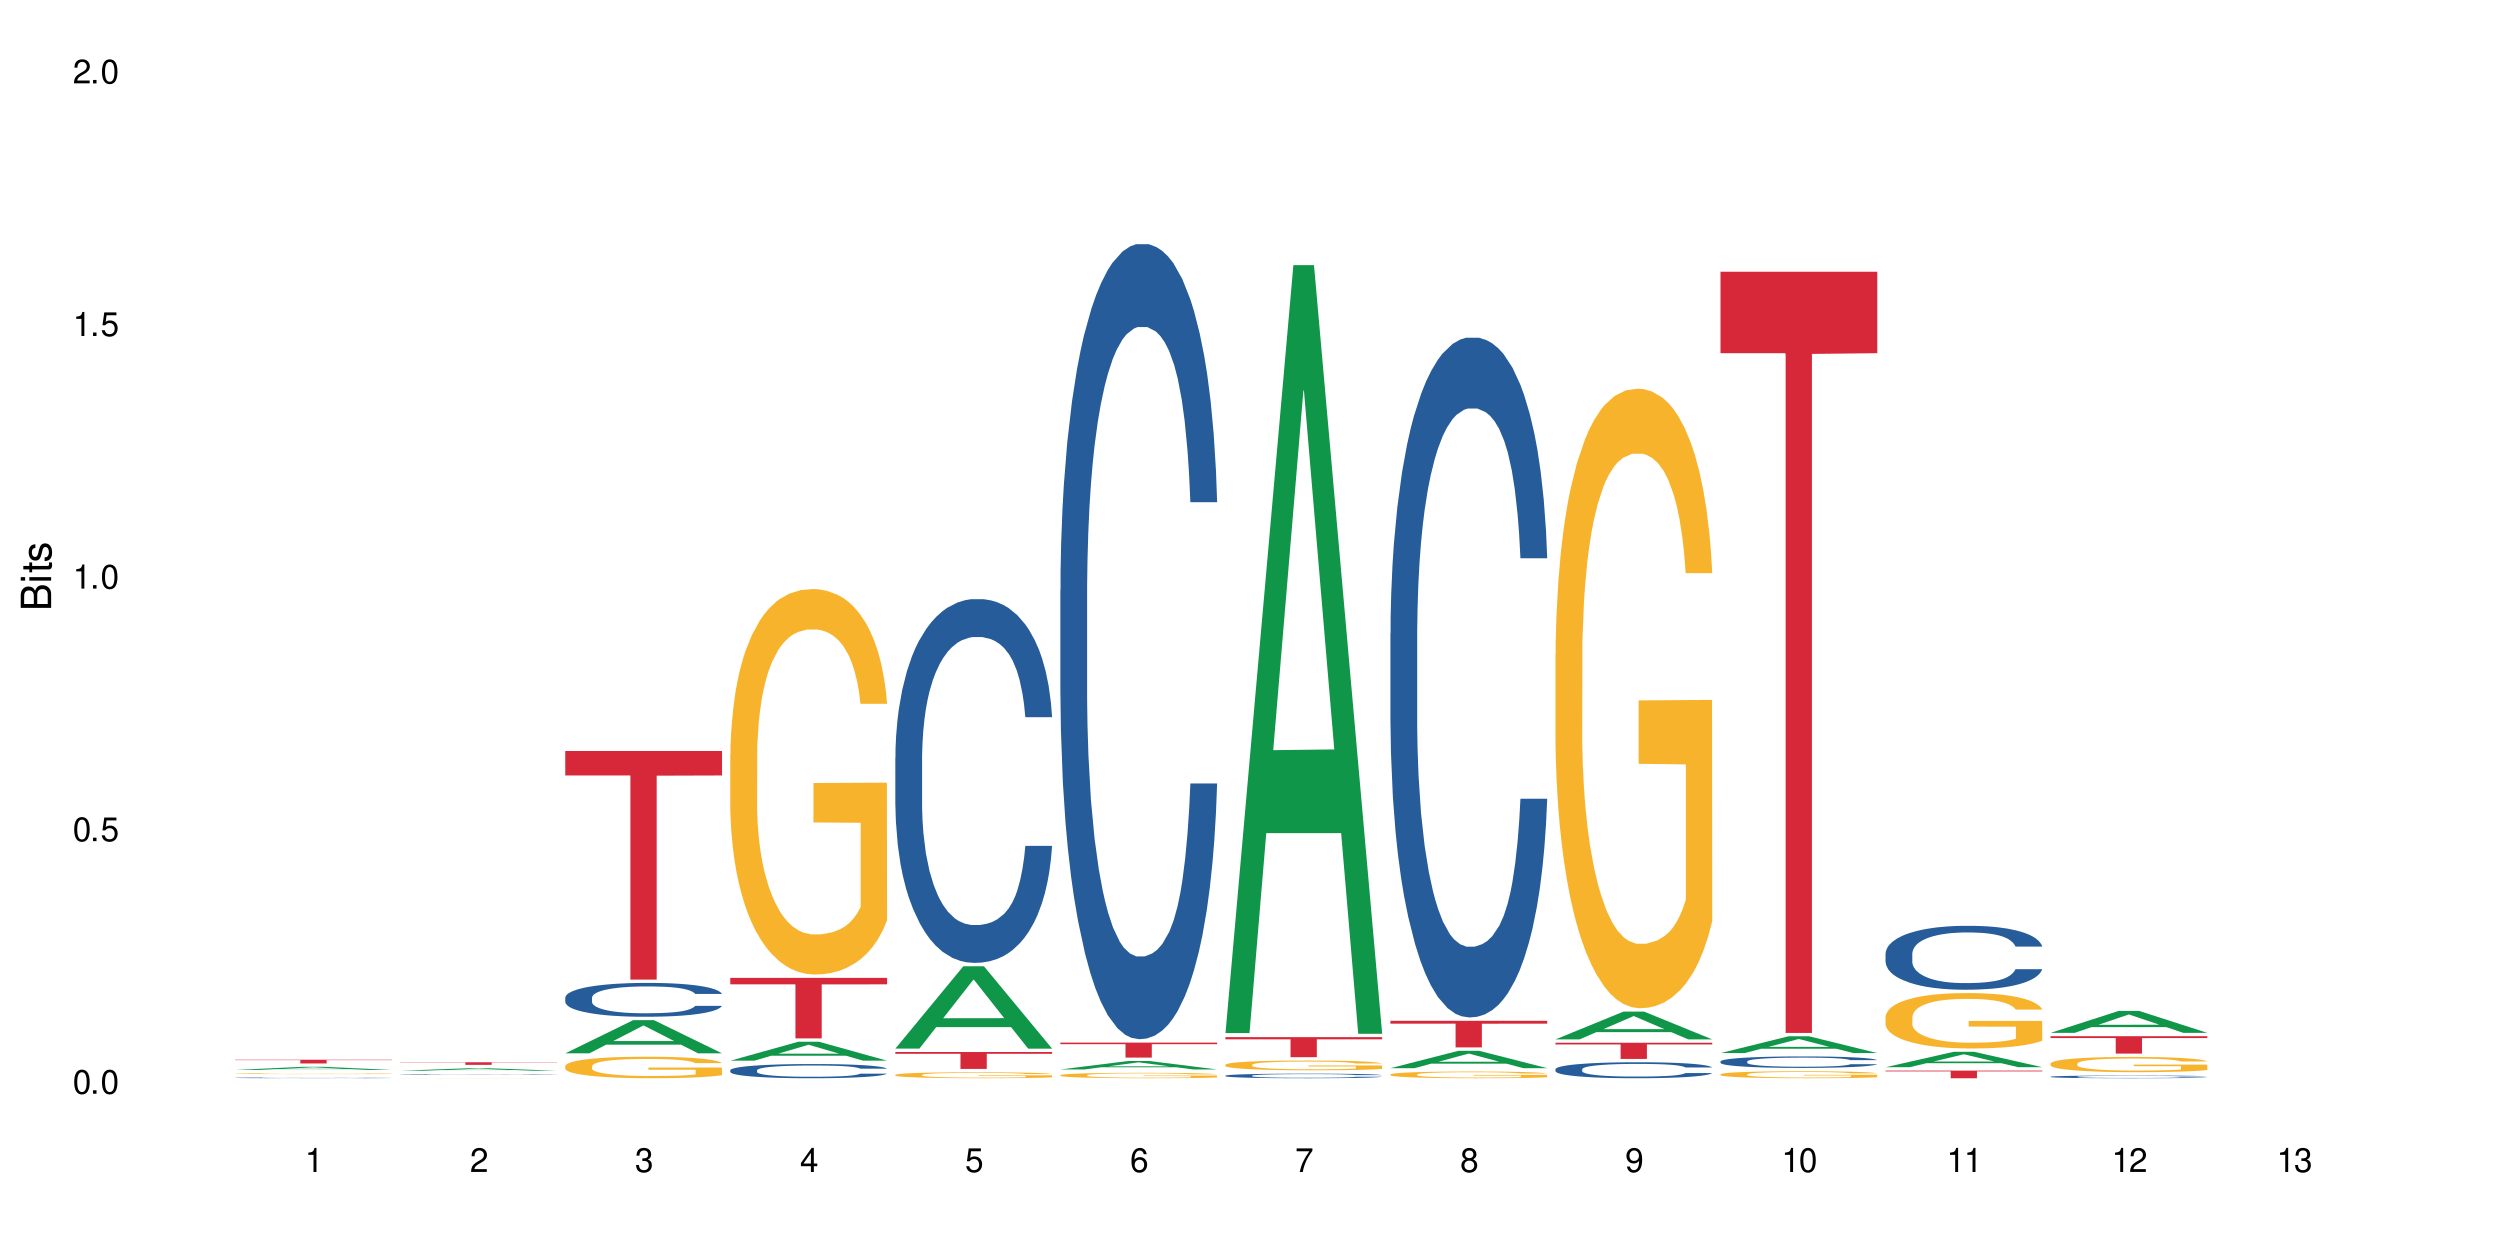 <?xml version="1.0" encoding="UTF-8"?>
<svg xmlns="http://www.w3.org/2000/svg" xmlns:xlink="http://www.w3.org/1999/xlink" width="720" height="360" viewBox="0 0 720 360">
<defs>
<g>
<g id="glyph-0-0">
</g>
<g id="glyph-0-1">
<path d="M 2.641 -6.938 C 2 -6.938 1.422 -6.656 1.078 -6.172 C 0.641 -5.562 0.406 -4.641 0.406 -3.359 C 0.406 -1.016 1.188 0.219 2.641 0.219 C 4.078 0.219 4.859 -1.016 4.859 -3.297 C 4.859 -4.641 4.656 -5.547 4.203 -6.172 C 3.844 -6.656 3.281 -6.938 2.641 -6.938 Z M 2.641 -6.188 C 3.547 -6.188 4 -5.25 4 -3.375 C 4 -1.406 3.562 -0.484 2.625 -0.484 C 1.734 -0.484 1.281 -1.438 1.281 -3.344 C 1.281 -5.25 1.734 -6.188 2.641 -6.188 Z M 2.641 -6.188 "/>
</g>
<g id="glyph-0-2">
<path d="M 1.828 -1 L 0.828 -1 L 0.828 0 L 1.828 0 Z M 1.828 -1 "/>
</g>
<g id="glyph-0-3">
<path d="M 4.562 -6.797 L 1.062 -6.797 L 0.547 -3.094 L 1.328 -3.094 C 1.719 -3.562 2.047 -3.734 2.578 -3.734 C 3.484 -3.734 4.062 -3.109 4.062 -2.094 C 4.062 -1.125 3.484 -0.531 2.578 -0.531 C 1.828 -0.531 1.375 -0.906 1.188 -1.672 L 0.328 -1.672 C 0.453 -1.109 0.547 -0.844 0.75 -0.594 C 1.125 -0.078 1.828 0.219 2.594 0.219 C 3.969 0.219 4.922 -0.781 4.922 -2.219 C 4.922 -3.562 4.031 -4.484 2.719 -4.484 C 2.25 -4.484 1.859 -4.359 1.469 -4.062 L 1.734 -5.969 L 4.562 -5.969 Z M 4.562 -6.797 "/>
</g>
<g id="glyph-0-4">
<path d="M 2.484 -4.938 L 2.484 0 L 3.328 0 L 3.328 -6.938 L 2.766 -6.938 C 2.469 -5.875 2.281 -5.734 0.984 -5.562 L 0.984 -4.938 Z M 2.484 -4.938 "/>
</g>
<g id="glyph-0-5">
<path d="M 4.859 -0.828 L 1.281 -0.828 C 1.359 -1.406 1.672 -1.781 2.5 -2.281 L 3.469 -2.828 C 4.406 -3.344 4.906 -4.062 4.906 -4.906 C 4.906 -5.484 4.672 -6.031 4.266 -6.406 C 3.859 -6.766 3.375 -6.938 2.719 -6.938 C 1.859 -6.938 1.219 -6.625 0.844 -6.031 C 0.609 -5.672 0.5 -5.234 0.484 -4.531 L 1.328 -4.531 C 1.359 -5.016 1.406 -5.281 1.531 -5.516 C 1.75 -5.938 2.188 -6.203 2.703 -6.203 C 3.469 -6.203 4.031 -5.641 4.031 -4.891 C 4.031 -4.344 3.719 -3.859 3.125 -3.516 L 2.234 -3 C 0.812 -2.172 0.406 -1.531 0.328 -0.016 L 4.859 -0.016 Z M 4.859 -0.828 "/>
</g>
<g id="glyph-0-6">
<path d="M 2.125 -3.188 L 2.578 -3.188 C 3.5 -3.188 3.984 -2.766 3.984 -1.922 C 3.984 -1.062 3.469 -0.531 2.594 -0.531 C 1.656 -0.531 1.203 -1 1.156 -2.016 L 0.312 -2.016 C 0.344 -1.453 0.438 -1.094 0.609 -0.781 C 0.953 -0.109 1.625 0.219 2.547 0.219 C 3.953 0.219 4.859 -0.625 4.859 -1.938 C 4.859 -2.828 4.516 -3.297 3.703 -3.594 C 4.344 -3.844 4.656 -4.328 4.656 -5.031 C 4.656 -6.219 3.875 -6.938 2.578 -6.938 C 1.203 -6.938 0.484 -6.172 0.453 -4.703 L 1.297 -4.703 C 1.312 -5.125 1.344 -5.359 1.453 -5.578 C 1.641 -5.969 2.062 -6.203 2.594 -6.203 C 3.344 -6.203 3.797 -5.75 3.797 -5 C 3.797 -4.516 3.609 -4.219 3.25 -4.047 C 3.016 -3.953 2.703 -3.922 2.125 -3.906 Z M 2.125 -3.188 "/>
</g>
<g id="glyph-0-7">
<path d="M 3.141 -1.672 L 3.141 0 L 3.984 0 L 3.984 -1.672 L 4.984 -1.672 L 4.984 -2.438 L 3.984 -2.438 L 3.984 -6.938 L 3.359 -6.938 L 0.266 -2.578 L 0.266 -1.672 Z M 3.141 -2.438 L 1 -2.438 L 3.141 -5.5 Z M 3.141 -2.438 "/>
</g>
<g id="glyph-0-8">
<path d="M 4.781 -5.125 C 4.609 -6.266 3.891 -6.938 2.844 -6.938 C 2.094 -6.938 1.422 -6.578 1.031 -5.953 C 0.594 -5.266 0.406 -4.422 0.406 -3.172 C 0.406 -2 0.578 -1.25 0.984 -0.641 C 1.359 -0.078 1.953 0.219 2.703 0.219 C 3.984 0.219 4.922 -0.75 4.922 -2.094 C 4.922 -3.375 4.062 -4.281 2.844 -4.281 C 2.172 -4.281 1.641 -4.031 1.281 -3.516 C 1.281 -5.234 1.828 -6.188 2.797 -6.188 C 3.391 -6.188 3.797 -5.797 3.938 -5.125 Z M 2.734 -3.531 C 3.547 -3.531 4.062 -2.953 4.062 -2.031 C 4.062 -1.156 3.484 -0.531 2.703 -0.531 C 1.922 -0.531 1.328 -1.188 1.328 -2.078 C 1.328 -2.938 1.906 -3.531 2.734 -3.531 Z M 2.734 -3.531 "/>
</g>
<g id="glyph-0-9">
<path d="M 4.984 -6.797 L 0.438 -6.797 L 0.438 -5.969 L 4.109 -5.969 C 2.5 -3.656 1.828 -2.234 1.328 0 L 2.219 0 C 2.594 -2.172 3.453 -4.047 4.984 -6.094 Z M 4.984 -6.797 "/>
</g>
<g id="glyph-0-10">
<path d="M 3.75 -3.656 C 4.469 -4.094 4.688 -4.438 4.688 -5.078 C 4.688 -6.172 3.844 -6.938 2.641 -6.938 C 1.438 -6.938 0.594 -6.172 0.594 -5.094 C 0.594 -4.438 0.812 -4.094 1.516 -3.656 C 0.734 -3.266 0.359 -2.703 0.359 -1.922 C 0.359 -0.656 1.281 0.219 2.641 0.219 C 3.984 0.219 4.922 -0.656 4.922 -1.922 C 4.922 -2.703 4.531 -3.266 3.75 -3.656 Z M 2.641 -6.188 C 3.359 -6.188 3.812 -5.75 3.812 -5.062 C 3.812 -4.406 3.344 -3.984 2.641 -3.984 C 1.922 -3.984 1.453 -4.406 1.453 -5.078 C 1.453 -5.75 1.922 -6.188 2.641 -6.188 Z M 2.641 -3.266 C 3.484 -3.266 4.062 -2.719 4.062 -1.906 C 4.062 -1.078 3.484 -0.531 2.625 -0.531 C 1.797 -0.531 1.219 -1.094 1.219 -1.906 C 1.219 -2.719 1.781 -3.266 2.641 -3.266 Z M 2.641 -3.266 "/>
</g>
<g id="glyph-0-11">
<path d="M 0.516 -1.578 C 0.672 -0.453 1.406 0.219 2.438 0.219 C 3.188 0.219 3.859 -0.141 4.266 -0.766 C 4.688 -1.453 4.891 -2.297 4.891 -3.547 C 4.891 -4.719 4.703 -5.453 4.312 -6.078 C 3.938 -6.641 3.344 -6.938 2.594 -6.938 C 1.297 -6.938 0.359 -5.969 0.359 -4.625 C 0.359 -3.344 1.234 -2.453 2.453 -2.453 C 3.094 -2.453 3.578 -2.672 4.016 -3.203 C 4 -1.484 3.469 -0.531 2.5 -0.531 C 1.906 -0.531 1.484 -0.906 1.359 -1.578 Z M 2.578 -6.203 C 3.375 -6.203 3.969 -5.531 3.969 -4.641 C 3.969 -3.797 3.391 -3.188 2.547 -3.188 C 1.734 -3.188 1.234 -3.766 1.234 -4.688 C 1.234 -5.562 1.797 -6.203 2.578 -6.203 Z M 2.578 -6.203 "/>
</g>
<g id="glyph-1-0">
</g>
<g id="glyph-1-1">
<path d="M 0 -0.953 L 0 -4.891 C 0 -5.719 -0.234 -6.344 -0.734 -6.797 C -1.188 -7.234 -1.812 -7.469 -2.5 -7.469 C -3.547 -7.469 -4.188 -7 -4.625 -5.875 C -4.984 -6.688 -5.625 -7.094 -6.531 -7.094 C -7.172 -7.094 -7.734 -6.859 -8.141 -6.391 C -8.562 -5.922 -8.75 -5.344 -8.75 -4.5 L -8.75 -0.953 Z M -4.984 -2.062 L -7.766 -2.062 L -7.766 -4.219 C -7.766 -4.844 -7.688 -5.203 -7.453 -5.5 C -7.219 -5.812 -6.859 -5.969 -6.375 -5.969 C -5.891 -5.969 -5.531 -5.812 -5.297 -5.5 C -5.062 -5.203 -4.984 -4.844 -4.984 -4.219 Z M -0.984 -2.062 L -4 -2.062 L -4 -4.781 C -4 -5.766 -3.438 -6.359 -2.484 -6.359 C -1.547 -6.359 -0.984 -5.766 -0.984 -4.781 Z M -0.984 -2.062 "/>
</g>
<g id="glyph-1-2">
<path d="M -6.281 -1.797 L -6.281 -0.797 L 0 -0.797 L 0 -1.797 Z M -8.75 -1.797 L -8.75 -0.797 L -7.484 -0.797 L -7.484 -1.797 Z M -8.75 -1.797 "/>
</g>
<g id="glyph-1-3">
<path d="M -6.281 -3.047 L -6.281 -2.016 L -8.016 -2.016 L -8.016 -1.016 L -6.281 -1.016 L -6.281 -0.172 L -5.469 -0.172 L -5.469 -1.016 L -0.719 -1.016 C -0.078 -1.016 0.281 -1.453 0.281 -2.234 C 0.281 -2.5 0.25 -2.719 0.188 -3.047 L -0.641 -3.047 C -0.609 -2.906 -0.594 -2.766 -0.594 -2.562 C -0.594 -2.141 -0.719 -2.016 -1.156 -2.016 L -5.469 -2.016 L -5.469 -3.047 Z M -6.281 -3.047 "/>
</g>
<g id="glyph-1-4">
<path d="M -4.531 -5.25 C -5.766 -5.25 -6.469 -4.422 -6.469 -2.969 C -6.469 -1.516 -5.719 -0.562 -4.547 -0.562 C -3.562 -0.562 -3.094 -1.062 -2.734 -2.562 L -2.516 -3.484 C -2.344 -4.188 -2.094 -4.469 -1.641 -4.469 C -1.047 -4.469 -0.641 -3.875 -0.641 -3 C -0.641 -2.453 -0.797 -2 -1.062 -1.75 C -1.25 -1.594 -1.422 -1.531 -1.875 -1.469 L -1.875 -0.406 C -0.422 -0.453 0.281 -1.266 0.281 -2.922 C 0.281 -4.5 -0.5 -5.516 -1.719 -5.516 C -2.656 -5.516 -3.172 -4.984 -3.469 -3.734 L -3.703 -2.766 C -3.891 -1.953 -4.156 -1.609 -4.594 -1.609 C -5.188 -1.609 -5.547 -2.125 -5.547 -2.938 C -5.547 -3.75 -5.203 -4.172 -4.531 -4.203 Z M -4.531 -5.25 "/>
</g>
</g>
</defs>
<rect x="-72" y="-36" width="864" height="432" fill="rgb(100%, 100%, 100%)" fill-opacity="1"/>
<path fill-rule="nonzero" fill="rgb(6.275%, 58.824%, 28.235%)" fill-opacity="1" d="M 67.73 308.141 L 67.777 308.141 L 87.316 307.234 L 93.25 307.234 L 112.883 308.145 L 105.984 308.145 L 101.066 307.906 L 79.5 307.906 L 74.676 308.141 L 67.73 308.141 L 81.574 307.809 L 99.086 307.805 L 90.355 307.383 L 90.258 307.379 L 90.164 307.383 L 81.527 307.805 L 81.574 307.809 Z M 67.73 308.141 "/>
<path fill-rule="nonzero" fill="rgb(14.51%, 36.078%, 60%)" fill-opacity="1" d="M 67.73 310.41 L 67.785 310.406 L 67.785 310.402 L 67.953 310.395 L 68.336 310.387 L 68.723 310.379 L 69.715 310.367 L 71.09 310.355 L 72.523 310.348 L 73.566 310.344 L 74.504 310.34 L 76.652 310.332 L 78.027 310.328 L 79.516 310.324 L 81.332 310.32 L 82.652 310.32 L 85.629 310.316 L 87.828 310.312 L 95.43 310.312 L 97.027 310.316 L 98.789 310.316 L 100.273 310.32 L 102.863 310.324 L 105.176 310.328 L 106.223 310.332 L 107.875 310.336 L 109.141 310.344 L 110.02 310.348 L 111.012 310.355 L 111.895 310.367 L 112.555 310.375 L 112.883 310.383 L 105.176 310.383 L 104.789 310.375 L 104.348 310.371 L 102.699 310.355 L 101.543 310.352 L 100.496 310.348 L 99.062 310.344 L 97.797 310.34 L 96.477 310.34 L 95.207 310.336 L 88.93 310.336 L 86.785 310.34 L 85.629 310.34 L 83.977 310.344 L 82.82 310.344 L 81.441 310.348 L 80.508 310.352 L 79.352 310.355 L 78.523 310.363 L 77.586 310.367 L 77.035 310.375 L 76.543 310.379 L 76.102 310.387 L 75.77 310.395 L 75.551 310.398 L 75.441 310.406 L 75.441 310.438 L 75.551 310.445 L 75.824 310.453 L 76.543 310.465 L 77.586 310.477 L 78.801 310.484 L 79.957 310.492 L 80.617 310.492 L 81.496 310.496 L 82.875 310.5 L 84.855 310.504 L 86.012 310.508 L 95.594 310.508 L 97.082 310.504 L 99.117 310.504 L 100.383 310.5 L 101.484 310.496 L 102.312 310.492 L 102.863 310.488 L 103.688 310.48 L 104.348 310.477 L 104.844 310.469 L 105.176 310.461 L 112.883 310.461 L 112.555 310.469 L 111.562 310.484 L 110.793 310.488 L 109.91 310.496 L 108.645 310.504 L 107.598 310.508 L 106.223 310.512 L 104.957 310.516 L 103.578 310.52 L 101.543 310.523 L 100.219 310.527 L 97.082 310.527 L 94.934 310.531 L 86.453 310.531 L 84.195 310.527 L 81.387 310.523 L 79.352 310.52 L 77.754 310.516 L 76.375 310.512 L 74.836 310.508 L 72.852 310.5 L 71.641 310.492 L 70.816 310.488 L 69.879 310.48 L 69.219 310.473 L 68.445 310.461 L 67.895 310.445 L 67.73 310.438 Z M 67.73 310.41 "/>
<path fill-rule="nonzero" fill="rgb(96.863%, 70.196%, 16.863%)" fill-opacity="1" d="M 67.73 309.211 L 67.785 309.211 L 67.785 309.207 L 68.008 309.195 L 68.559 309.184 L 69.273 309.172 L 70.043 309.164 L 70.539 309.16 L 71.367 309.152 L 72.082 309.148 L 73.898 309.137 L 76.211 309.129 L 77.477 309.125 L 78.91 309.121 L 80.945 309.117 L 81.883 309.113 L 84.746 309.109 L 95.484 309.109 L 98.566 309.113 L 100.328 309.113 L 101.707 309.117 L 103.137 309.117 L 104.898 309.125 L 106.551 309.129 L 107.875 309.133 L 109.195 309.141 L 110.297 309.148 L 111.234 309.156 L 112.059 309.164 L 112.555 309.172 L 112.883 309.18 L 105.23 309.18 L 104.789 309.172 L 104.293 309.168 L 103.469 309.16 L 102.641 309.152 L 101.816 309.148 L 100.273 309.145 L 98.953 309.141 L 97.301 309.137 L 95.703 309.137 L 93.887 309.133 L 89.867 309.133 L 87.223 309.137 L 84.582 309.137 L 83.039 309.141 L 82.102 309.145 L 81.551 309.145 L 79.902 309.152 L 78.801 309.16 L 78.195 309.164 L 77.422 309.168 L 76.871 309.176 L 76.266 309.184 L 75.938 309.191 L 75.496 309.207 L 75.441 309.246 L 75.605 309.254 L 75.938 309.262 L 76.375 309.27 L 77.035 309.277 L 77.699 309.285 L 78.855 309.293 L 79.844 309.301 L 80.617 309.305 L 82.102 309.309 L 82.707 309.312 L 84.141 309.316 L 85.629 309.32 L 87.445 309.32 L 88.82 309.324 L 97.137 309.324 L 99.227 309.32 L 100.66 309.32 L 101.598 309.316 L 102.754 309.316 L 103.578 309.312 L 104.348 309.309 L 105.285 309.305 L 105.285 309.254 L 91.684 309.254 L 91.684 309.23 L 112.828 309.23 L 112.883 309.316 L 111.727 309.32 L 110.297 309.328 L 108.918 309.332 L 107.488 309.336 L 105.449 309.34 L 103.797 309.34 L 101.266 309.344 L 98.953 309.348 L 87.168 309.348 L 85.242 309.344 L 83.48 309.344 L 81.719 309.34 L 79.516 309.336 L 78.082 309.332 L 76.598 309.328 L 75.109 309.32 L 73.789 309.316 L 72.906 309.312 L 72.027 309.305 L 71.09 309.301 L 70.207 309.293 L 69.547 309.285 L 68.941 309.277 L 68.5 309.27 L 68.062 309.262 L 67.84 309.254 L 67.73 309.246 Z M 67.73 309.211 "/>
<path fill-rule="nonzero" fill="rgb(83.922%, 15.686%, 22.353%)" fill-opacity="1" d="M 67.73 305.199 L 112.883 305.199 L 112.883 305.312 L 94.066 305.312 L 94.066 306.27 L 86.496 306.27 L 86.496 305.316 L 86.387 305.312 L 67.73 305.312 Z M 67.73 305.199 "/>
<path fill-rule="nonzero" fill="rgb(6.275%, 58.824%, 28.235%)" fill-opacity="1" d="M 115.262 308.371 L 115.309 308.371 L 134.848 307.656 L 140.781 307.656 L 160.414 308.371 L 153.516 308.371 L 148.598 308.188 L 127.031 308.188 L 122.207 308.371 L 115.262 308.371 L 129.105 308.109 L 146.617 308.109 L 137.887 307.773 L 137.691 307.773 L 129.059 308.109 L 129.105 308.109 Z M 115.262 308.371 "/>
<path fill-rule="nonzero" fill="rgb(14.51%, 36.078%, 60%)" fill-opacity="1" d="M 115.262 309.422 L 115.316 309.422 L 115.316 309.418 L 115.48 309.41 L 115.867 309.402 L 116.254 309.398 L 117.242 309.387 L 118.621 309.375 L 120.051 309.367 L 121.098 309.363 L 122.035 309.359 L 124.184 309.352 L 125.559 309.352 L 127.047 309.348 L 128.863 309.344 L 130.184 309.344 L 133.156 309.34 L 135.359 309.34 L 137.066 309.336 L 140.758 309.336 L 142.961 309.34 L 146.316 309.34 L 147.805 309.344 L 150.395 309.348 L 152.707 309.352 L 153.75 309.355 L 155.402 309.359 L 156.672 309.363 L 157.551 309.371 L 158.543 309.375 L 159.422 309.383 L 160.086 309.395 L 160.414 309.402 L 152.707 309.402 L 152.32 309.395 L 151.879 309.387 L 151.055 309.383 L 150.227 309.375 L 149.07 309.371 L 148.023 309.367 L 146.594 309.363 L 145.328 309.363 L 144.004 309.359 L 133.156 309.359 L 131.504 309.363 L 130.348 309.367 L 128.973 309.371 L 128.035 309.371 L 126.879 309.379 L 126.055 309.383 L 125.117 309.387 L 124.566 309.391 L 124.07 309.398 L 123.633 309.402 L 123.301 309.41 L 123.082 309.414 L 122.969 309.422 L 122.969 309.449 L 123.082 309.457 L 123.355 309.465 L 124.07 309.477 L 125.117 309.484 L 126.328 309.492 L 127.484 309.496 L 128.145 309.5 L 129.027 309.504 L 130.402 309.508 L 132.387 309.512 L 144.609 309.512 L 146.648 309.508 L 147.914 309.504 L 149.016 309.5 L 149.844 309.496 L 150.395 309.496 L 151.219 309.488 L 151.879 309.484 L 152.375 309.477 L 152.707 309.473 L 160.414 309.473 L 160.086 309.477 L 159.094 309.492 L 158.324 309.496 L 157.441 309.504 L 156.176 309.508 L 155.129 309.512 L 153.75 309.516 L 152.484 309.52 L 151.109 309.523 L 149.07 309.527 L 147.75 309.527 L 146.316 309.531 L 142.465 309.531 L 140.152 309.535 L 135.691 309.535 L 133.984 309.531 L 131.727 309.531 L 128.918 309.527 L 126.879 309.523 L 125.281 309.52 L 123.906 309.52 L 122.363 309.512 L 120.383 309.504 L 119.172 309.5 L 118.344 309.492 L 117.41 309.488 L 116.746 309.48 L 115.977 309.469 L 115.426 309.457 L 115.262 309.449 Z M 115.262 309.422 "/>
<path fill-rule="nonzero" fill="rgb(96.863%, 70.196%, 16.863%)" fill-opacity="1" d="M 115.262 310.512 L 115.535 310.512 L 116.086 310.508 L 117.574 310.508 L 118.07 310.504 L 121.43 310.504 L 123.742 310.5 L 154.082 310.5 L 155.402 310.504 L 158.762 310.504 L 159.59 310.508 L 160.414 310.508 L 151.824 310.508 L 151 310.504 L 126.328 310.504 L 125.723 310.508 L 123.797 310.508 L 123.465 310.512 L 123.023 310.512 L 122.969 310.516 L 123.137 310.52 L 123.906 310.52 L 124.566 310.523 L 127.375 310.523 L 128.145 310.527 L 152.816 310.527 L 152.816 310.52 L 139.215 310.52 L 139.215 310.516 L 160.359 310.516 L 160.414 310.527 L 156.449 310.527 L 155.02 310.531 L 125.613 310.531 L 124.125 310.527 L 119.555 310.527 L 118.621 310.523 L 116.473 310.523 L 116.031 310.52 L 115.371 310.52 L 115.262 310.516 Z M 115.262 310.512 "/>
<path fill-rule="nonzero" fill="rgb(83.922%, 15.686%, 22.353%)" fill-opacity="1" d="M 115.262 305.93 L 160.414 305.93 L 160.414 306.012 L 141.598 306.012 L 141.598 306.691 L 134.023 306.691 L 134.023 306.016 L 133.914 306.012 L 115.262 306.012 Z M 115.262 305.93 "/>
<path fill-rule="nonzero" fill="rgb(6.275%, 58.824%, 28.235%)" fill-opacity="1" d="M 162.793 303.359 L 162.84 303.352 L 182.379 293.793 L 188.312 293.793 L 207.945 303.367 L 201.047 303.367 L 196.125 300.871 L 174.562 300.871 L 169.738 303.359 L 162.793 303.359 L 176.637 299.836 L 194.148 299.828 L 185.418 295.359 L 185.32 295.348 L 185.223 295.375 L 176.59 299.828 L 176.637 299.836 Z M 162.793 303.359 "/>
<path fill-rule="nonzero" fill="rgb(14.51%, 36.078%, 60%)" fill-opacity="1" d="M 162.793 287.324 L 162.848 287.316 L 162.848 287.102 L 163.012 286.766 L 163.398 286.336 L 163.781 286.043 L 164.773 285.516 L 166.148 285.008 L 167.582 284.617 L 168.629 284.387 L 169.562 284.207 L 171.711 283.879 L 173.09 283.711 L 174.574 283.559 L 176.391 283.406 L 177.715 283.316 L 180.688 283.176 L 182.891 283.113 L 184.598 283.086 L 188.285 283.086 L 190.488 283.121 L 192.086 283.164 L 193.848 283.238 L 195.336 283.316 L 197.922 283.512 L 200.234 283.762 L 201.281 283.906 L 202.934 284.18 L 204.199 284.449 L 205.082 284.68 L 206.074 285.008 L 206.953 285.41 L 207.613 285.863 L 207.945 286.246 L 200.234 286.246 L 199.852 285.891 L 199.41 285.613 L 198.582 285.25 L 197.758 284.992 L 196.602 284.734 L 195.555 284.562 L 194.125 284.395 L 192.855 284.289 L 191.535 284.207 L 190.27 284.156 L 187.848 284.102 L 185.039 284.102 L 183.992 284.117 L 181.844 284.191 L 180.688 284.254 L 179.035 284.379 L 177.879 284.492 L 176.504 284.672 L 175.566 284.824 L 174.41 285.055 L 173.586 285.258 L 172.648 285.555 L 172.098 285.777 L 171.602 286.023 L 171.16 286.32 L 170.832 286.629 L 170.609 286.961 L 170.5 287.281 L 170.5 288.66 L 170.609 288.98 L 170.887 289.355 L 171.602 289.898 L 172.648 290.371 L 173.859 290.746 L 175.016 291.012 L 175.676 291.137 L 176.559 291.281 L 177.934 291.457 L 179.918 291.637 L 181.074 291.707 L 182.836 291.777 L 184.652 291.812 L 187.074 291.812 L 189.223 291.777 L 190.656 291.734 L 192.141 291.664 L 194.18 291.512 L 195.445 291.367 L 196.547 291.199 L 197.371 291.031 L 197.922 290.887 L 198.75 290.613 L 199.41 290.309 L 199.906 289.996 L 200.234 289.695 L 207.945 289.695 L 207.613 290.051 L 207.117 290.398 L 206.625 290.656 L 205.852 290.969 L 204.973 291.242 L 203.703 291.555 L 202.66 291.762 L 201.281 291.984 L 200.016 292.152 L 198.641 292.305 L 196.602 292.48 L 195.281 292.57 L 193.848 292.652 L 192.141 292.723 L 189.992 292.785 L 187.68 292.82 L 185.535 292.828 L 183.219 292.812 L 181.512 292.777 L 179.254 292.695 L 176.449 292.535 L 174.41 292.367 L 172.812 292.195 L 171.438 292.02 L 169.895 291.777 L 167.914 291.387 L 166.699 291.082 L 165.875 290.836 L 164.938 290.488 L 164.277 290.176 L 163.508 289.676 L 162.957 289.043 L 162.793 288.555 Z M 162.793 287.324 "/>
<path fill-rule="nonzero" fill="rgb(96.863%, 70.196%, 16.863%)" fill-opacity="1" d="M 162.793 306.988 L 162.848 306.984 L 162.848 306.871 L 163.066 306.613 L 163.617 306.266 L 164.332 305.977 L 165.105 305.75 L 165.602 305.629 L 166.426 305.461 L 167.141 305.336 L 168.957 305.082 L 171.27 304.844 L 172.539 304.742 L 173.969 304.645 L 176.008 304.539 L 176.941 304.496 L 179.805 304.406 L 183.055 304.352 L 186.633 304.332 L 188.285 304.34 L 190.543 304.363 L 193.629 304.426 L 195.391 304.48 L 196.766 304.539 L 198.199 304.609 L 199.961 304.723 L 201.613 304.859 L 202.934 304.996 L 204.254 305.164 L 205.355 305.348 L 206.293 305.543 L 207.117 305.781 L 207.613 305.98 L 207.945 306.18 L 200.289 306.18 L 199.852 305.98 L 199.355 305.828 L 198.527 305.641 L 197.703 305.504 L 196.875 305.398 L 195.336 305.25 L 194.012 305.16 L 192.363 305.082 L 190.766 305.031 L 188.949 304.996 L 187.848 304.984 L 184.926 304.984 L 182.285 305.023 L 180.742 305.07 L 179.641 305.113 L 178.098 305.199 L 177.164 305.266 L 176.613 305.312 L 174.961 305.488 L 173.859 305.648 L 173.254 305.754 L 172.484 305.926 L 171.934 306.078 L 171.328 306.305 L 170.996 306.473 L 170.555 306.859 L 170.5 307.879 L 170.664 308.094 L 170.996 308.324 L 171.438 308.527 L 172.098 308.742 L 172.758 308.906 L 173.914 309.129 L 174.906 309.273 L 175.676 309.371 L 177.164 309.523 L 177.77 309.574 L 179.199 309.676 L 180.688 309.758 L 182.504 309.824 L 183.883 309.859 L 186.082 309.887 L 188.891 309.887 L 192.195 309.852 L 194.289 309.809 L 195.719 309.762 L 196.656 309.723 L 197.812 309.66 L 198.641 309.602 L 199.41 309.543 L 200.348 309.445 L 200.348 308.094 L 186.746 308.086 L 186.746 307.453 L 207.891 307.445 L 207.945 309.66 L 206.789 309.812 L 205.355 309.961 L 203.98 310.074 L 202.547 310.168 L 200.512 310.277 L 198.859 310.344 L 196.324 310.426 L 194.012 310.477 L 191.59 310.508 L 189.441 310.527 L 186.91 310.531 L 184.652 310.52 L 182.23 310.488 L 180.301 310.441 L 178.539 310.383 L 176.777 310.312 L 174.574 310.191 L 173.145 310.098 L 171.656 309.977 L 170.172 309.836 L 168.848 309.684 L 167.969 309.562 L 167.086 309.43 L 166.148 309.258 L 165.27 309.066 L 164.609 308.891 L 164.004 308.691 L 163.562 308.504 L 163.121 308.25 L 162.902 308.047 L 162.793 307.871 Z M 162.793 306.988 "/>
<path fill-rule="nonzero" fill="rgb(83.922%, 15.686%, 22.353%)" fill-opacity="1" d="M 162.793 216.289 L 207.945 216.289 L 207.945 223.336 L 189.125 223.398 L 189.125 282.121 L 181.555 282.121 L 181.555 223.461 L 181.445 223.336 L 162.793 223.336 Z M 162.793 216.289 "/>
<path fill-rule="nonzero" fill="rgb(6.275%, 58.824%, 28.235%)" fill-opacity="1" d="M 210.32 305.477 L 210.371 305.473 L 229.906 300.02 L 235.84 300.02 L 255.477 305.48 L 248.578 305.48 L 243.656 304.055 L 222.094 304.055 L 217.27 305.477 L 210.32 305.477 L 224.168 303.465 L 241.68 303.461 L 232.945 300.91 L 232.852 300.906 L 232.754 300.922 L 224.117 303.461 L 224.168 303.465 Z M 210.32 305.477 "/>
<path fill-rule="nonzero" fill="rgb(14.51%, 36.078%, 60%)" fill-opacity="1" d="M 210.32 308.223 L 210.375 308.219 L 210.375 308.129 L 210.543 307.988 L 210.926 307.809 L 211.312 307.688 L 212.305 307.465 L 213.68 307.254 L 215.113 307.09 L 216.16 306.992 L 217.094 306.918 L 219.242 306.777 L 220.617 306.707 L 222.105 306.645 L 223.922 306.582 L 225.246 306.543 L 228.219 306.484 L 230.422 306.457 L 232.129 306.445 L 235.816 306.445 L 238.02 306.461 L 239.617 306.48 L 241.379 306.512 L 242.863 306.543 L 245.453 306.625 L 247.766 306.73 L 248.812 306.789 L 250.465 306.906 L 251.73 307.02 L 252.613 307.113 L 253.602 307.254 L 254.484 307.422 L 255.145 307.613 L 255.477 307.773 L 247.766 307.773 L 247.379 307.621 L 246.941 307.508 L 246.113 307.355 L 245.289 307.246 L 244.133 307.137 L 243.086 307.066 L 241.652 306.996 L 240.387 306.949 L 239.066 306.918 L 237.801 306.895 L 235.375 306.871 L 232.566 306.871 L 231.523 306.879 L 229.375 306.91 L 228.219 306.938 L 226.566 306.988 L 225.41 307.035 L 224.031 307.113 L 223.098 307.176 L 221.941 307.273 L 221.113 307.359 L 220.18 307.48 L 219.629 307.574 L 219.133 307.68 L 218.691 307.801 L 218.359 307.934 L 218.141 308.07 L 218.031 308.207 L 218.031 308.785 L 218.141 308.918 L 218.418 309.074 L 219.133 309.305 L 220.18 309.5 L 221.391 309.656 L 222.547 309.77 L 223.207 309.82 L 224.086 309.883 L 225.465 309.957 L 227.445 310.031 L 228.602 310.062 L 230.367 310.09 L 232.184 310.105 L 234.605 310.105 L 236.754 310.09 L 238.184 310.074 L 239.672 310.043 L 241.707 309.98 L 242.977 309.918 L 244.078 309.848 L 244.902 309.777 L 245.453 309.719 L 246.277 309.602 L 246.941 309.477 L 247.438 309.344 L 247.766 309.219 L 255.477 309.219 L 255.145 309.367 L 254.648 309.512 L 254.152 309.621 L 253.383 309.75 L 252.5 309.867 L 251.234 309.996 L 250.188 310.082 L 248.812 310.176 L 247.547 310.246 L 246.168 310.312 L 244.133 310.387 L 242.809 310.422 L 241.379 310.457 L 239.672 310.488 L 237.523 310.512 L 235.211 310.527 L 233.062 310.531 L 230.75 310.523 L 229.043 310.508 L 226.785 310.477 L 223.977 310.41 L 221.941 310.336 L 220.344 310.266 L 218.965 310.191 L 217.426 310.09 L 215.441 309.926 L 214.23 309.801 L 213.406 309.695 L 212.469 309.551 L 211.809 309.418 L 211.039 309.211 L 210.488 308.945 L 210.32 308.738 Z M 210.32 308.223 "/>
<path fill-rule="nonzero" fill="rgb(96.863%, 70.196%, 16.863%)" fill-opacity="1" d="M 210.32 217.195 L 210.375 217.094 L 210.375 215.062 L 210.598 210.5 L 211.148 204.215 L 211.863 199.043 L 212.633 194.988 L 213.129 192.859 L 213.957 189.816 L 214.672 187.586 L 216.488 183.023 L 218.801 178.766 L 220.066 176.941 L 221.5 175.219 L 223.539 173.293 L 224.473 172.582 L 227.336 170.961 L 230.586 169.945 L 234.164 169.641 L 235.816 169.742 L 238.074 170.148 L 241.156 171.266 L 242.922 172.277 L 244.297 173.293 L 245.73 174.609 L 247.492 176.637 L 249.145 179.07 L 250.465 181.504 L 251.785 184.547 L 252.887 187.789 L 253.824 191.34 L 254.648 195.598 L 255.145 199.145 L 255.477 202.695 L 247.82 202.695 L 247.379 199.145 L 246.887 196.41 L 246.059 193.062 L 245.234 190.629 L 244.406 188.703 L 242.863 186.066 L 241.543 184.445 L 239.891 183.023 L 238.293 182.113 L 236.477 181.504 L 235.375 181.301 L 232.457 181.301 L 229.816 182.012 L 228.273 182.82 L 227.172 183.633 L 225.629 185.152 L 224.695 186.371 L 224.145 187.184 L 222.492 190.324 L 221.391 193.164 L 220.785 195.09 L 220.012 198.133 L 219.461 200.871 L 218.855 204.926 L 218.527 207.969 L 218.086 214.863 L 218.031 233.113 L 218.195 236.965 L 218.527 241.121 L 218.965 244.773 L 219.629 248.625 L 220.289 251.566 L 221.445 255.52 L 222.438 258.156 L 223.207 259.879 L 224.695 262.617 L 225.301 263.527 L 226.73 265.355 L 228.219 266.773 L 230.035 267.988 L 231.41 268.598 L 233.613 269.105 L 236.422 269.105 L 239.727 268.496 L 241.82 267.688 L 243.25 266.875 L 244.188 266.164 L 245.344 265.051 L 246.168 264.035 L 246.941 262.922 L 247.875 261.195 L 247.875 236.965 L 234.273 236.863 L 234.273 225.508 L 255.422 225.406 L 255.477 265.051 L 254.32 267.789 L 252.887 270.422 L 251.512 272.449 L 250.078 274.176 L 248.043 276.102 L 246.391 277.316 L 243.855 278.738 L 241.543 279.648 L 239.121 280.258 L 236.973 280.562 L 234.441 280.664 L 232.184 280.461 L 229.758 279.852 L 227.832 279.043 L 226.07 278.027 L 224.309 276.711 L 222.105 274.582 L 220.672 272.855 L 219.188 270.727 L 217.699 268.191 L 216.379 265.457 L 215.496 263.324 L 214.617 260.895 L 213.68 257.852 L 212.801 254.402 L 212.137 251.262 L 211.531 247.711 L 211.094 244.367 L 210.652 239.805 L 210.43 236.152 L 210.32 233.012 Z M 210.32 217.195 "/>
<path fill-rule="nonzero" fill="rgb(83.922%, 15.686%, 22.353%)" fill-opacity="1" d="M 210.32 281.629 L 255.477 281.629 L 255.477 283.492 L 236.656 283.512 L 236.656 299.055 L 229.086 299.055 L 229.086 283.527 L 228.977 283.492 L 210.32 283.492 Z M 210.32 281.629 "/>
<path fill-rule="nonzero" fill="rgb(6.275%, 58.824%, 28.235%)" fill-opacity="1" d="M 257.852 301.988 L 257.898 301.965 L 277.438 278.281 L 283.371 278.281 L 303.004 302.008 L 296.105 302.008 L 291.188 295.816 L 269.621 295.816 L 264.797 301.988 L 257.852 301.988 L 271.695 293.254 L 289.207 293.23 L 280.477 282.156 L 280.379 282.137 L 280.285 282.203 L 271.648 293.23 L 271.695 293.254 Z M 257.852 301.988 "/>
<path fill-rule="nonzero" fill="rgb(14.51%, 36.078%, 60%)" fill-opacity="1" d="M 257.852 218.145 L 257.906 218.047 L 257.906 215.75 L 258.07 212.109 L 258.457 207.516 L 258.844 204.355 L 259.832 198.707 L 261.211 193.25 L 262.641 189.035 L 263.688 186.547 L 264.625 184.633 L 266.773 181.09 L 268.148 179.27 L 269.637 177.641 L 271.453 176.016 L 272.773 175.055 L 275.746 173.523 L 277.949 172.855 L 279.656 172.566 L 283.348 172.566 L 285.551 172.949 L 287.145 173.43 L 288.91 174.195 L 290.395 175.055 L 292.984 177.164 L 295.297 179.844 L 296.344 181.375 L 297.996 184.344 L 299.262 187.215 L 300.141 189.707 L 301.133 193.25 L 302.016 197.559 L 302.676 202.441 L 303.004 206.559 L 295.297 206.559 L 294.91 202.727 L 294.469 199.758 L 293.645 195.836 L 292.816 193.059 L 291.66 190.281 L 290.617 188.461 L 289.184 186.641 L 287.918 185.492 L 286.598 184.633 L 285.328 184.059 L 282.906 183.48 L 280.098 183.48 L 279.051 183.676 L 276.902 184.441 L 275.746 185.109 L 274.098 186.449 L 272.941 187.695 L 271.562 189.609 L 270.625 191.238 L 269.469 193.727 L 268.645 195.93 L 267.707 199.09 L 267.156 201.484 L 266.66 204.164 L 266.223 207.324 L 265.891 210.676 L 265.672 214.219 L 265.562 217.664 L 265.562 232.504 L 265.672 235.953 L 265.945 239.973 L 266.66 245.816 L 267.707 250.891 L 268.918 254.91 L 270.074 257.785 L 270.738 259.125 L 271.617 260.656 L 272.996 262.57 L 274.977 264.484 L 276.133 265.254 L 277.895 266.02 L 279.711 266.402 L 282.137 266.402 L 284.281 266.02 L 285.715 265.539 L 287.203 264.773 L 289.238 263.145 L 290.504 261.613 L 291.605 259.793 L 292.434 257.977 L 292.984 256.441 L 293.809 253.477 L 294.469 250.219 L 294.965 246.867 L 295.297 243.613 L 303.004 243.613 L 302.676 247.441 L 302.18 251.176 L 301.684 253.953 L 300.914 257.305 L 300.031 260.273 L 298.766 263.625 L 297.719 265.828 L 296.344 268.219 L 295.074 270.039 L 293.699 271.668 L 291.66 273.582 L 290.34 274.539 L 288.91 275.402 L 287.203 276.168 L 285.055 276.836 L 282.742 277.219 L 280.594 277.316 L 278.281 277.125 L 276.574 276.742 L 274.316 275.879 L 271.508 274.156 L 269.469 272.336 L 267.875 270.52 L 266.496 268.602 L 264.953 266.02 L 262.973 261.805 L 261.762 258.551 L 260.934 255.867 L 260 252.133 L 259.34 248.781 L 258.566 243.422 L 258.016 236.621 L 257.852 231.355 Z M 257.852 218.145 "/>
<path fill-rule="nonzero" fill="rgb(96.863%, 70.196%, 16.863%)" fill-opacity="1" d="M 257.852 309.551 L 257.906 309.547 L 257.906 309.516 L 258.125 309.445 L 258.676 309.348 L 259.395 309.27 L 260.164 309.207 L 260.66 309.172 L 261.484 309.125 L 262.203 309.09 L 264.02 309.02 L 266.332 308.953 L 267.598 308.926 L 269.031 308.898 L 271.066 308.871 L 272.004 308.859 L 274.867 308.832 L 278.117 308.816 L 281.695 308.812 L 283.348 308.816 L 285.605 308.82 L 288.688 308.84 L 290.449 308.855 L 291.828 308.871 L 293.258 308.891 L 295.02 308.922 L 296.672 308.961 L 297.996 308.996 L 299.316 309.043 L 300.418 309.094 L 301.352 309.148 L 302.18 309.215 L 302.676 309.27 L 303.004 309.324 L 295.352 309.324 L 294.91 309.27 L 294.414 309.227 L 293.59 309.176 L 292.762 309.137 L 291.938 309.109 L 290.395 309.066 L 289.074 309.043 L 287.422 309.02 L 285.824 309.008 L 284.008 308.996 L 282.906 308.992 L 279.988 308.992 L 277.344 309.004 L 275.805 309.016 L 274.703 309.031 L 273.16 309.055 L 272.223 309.07 L 270.02 309.133 L 268.918 309.176 L 268.312 309.207 L 267.543 309.254 L 266.992 309.297 L 266.387 309.359 L 266.055 309.406 L 265.617 309.512 L 265.562 309.797 L 265.727 309.855 L 266.055 309.918 L 266.496 309.977 L 267.156 310.035 L 267.82 310.082 L 268.977 310.141 L 269.965 310.184 L 270.738 310.211 L 272.223 310.254 L 272.828 310.266 L 274.262 310.293 L 275.746 310.316 L 277.566 310.336 L 278.941 310.344 L 281.145 310.352 L 283.953 310.352 L 287.258 310.344 L 289.348 310.332 L 290.781 310.316 L 291.719 310.309 L 292.875 310.289 L 293.699 310.273 L 294.469 310.258 L 295.406 310.23 L 295.406 309.855 L 281.805 309.855 L 281.805 309.68 L 302.949 309.676 L 303.004 310.289 L 301.848 310.332 L 300.418 310.375 L 299.039 310.406 L 297.609 310.43 L 295.57 310.461 L 293.918 310.48 L 291.387 310.5 L 289.074 310.516 L 286.652 310.527 L 284.504 310.531 L 281.969 310.531 L 279.711 310.527 L 277.289 310.52 L 275.363 310.508 L 273.602 310.492 L 271.84 310.469 L 269.637 310.438 L 268.203 310.41 L 266.719 310.379 L 265.23 310.34 L 263.91 310.297 L 263.027 310.262 L 262.148 310.227 L 261.211 310.18 L 260.328 310.125 L 259.668 310.078 L 259.062 310.023 L 258.621 309.969 L 258.184 309.898 L 257.961 309.844 L 257.852 309.793 Z M 257.852 309.551 "/>
<path fill-rule="nonzero" fill="rgb(83.922%, 15.686%, 22.353%)" fill-opacity="1" d="M 257.852 302.973 L 303.004 302.973 L 303.004 303.496 L 284.188 303.5 L 284.188 307.848 L 276.617 307.848 L 276.617 303.504 L 276.504 303.496 L 257.852 303.496 Z M 257.852 302.973 "/>
<path fill-rule="nonzero" fill="rgb(6.275%, 58.824%, 28.235%)" fill-opacity="1" d="M 305.383 308.004 L 305.43 308 L 324.969 305.559 L 330.902 305.559 L 350.535 308.004 L 343.637 308.004 L 338.715 307.367 L 317.152 307.367 L 312.328 308.004 L 305.383 308.004 L 319.227 307.102 L 336.738 307.102 L 328.008 305.961 L 327.91 305.957 L 327.812 305.965 L 319.18 307.102 L 319.227 307.102 Z M 305.383 308.004 "/>
<path fill-rule="nonzero" fill="rgb(14.51%, 36.078%, 60%)" fill-opacity="1" d="M 305.383 169.957 L 305.438 169.75 L 305.438 164.727 L 305.602 156.773 L 305.988 146.727 L 306.371 139.82 L 307.363 127.473 L 308.742 115.543 L 310.172 106.336 L 311.219 100.895 L 312.156 96.707 L 314.301 88.965 L 315.68 84.988 L 317.164 81.43 L 318.984 77.871 L 320.305 75.777 L 323.277 72.43 L 325.48 70.965 L 327.188 70.336 L 330.879 70.336 L 333.078 71.172 L 334.676 72.219 L 336.438 73.895 L 337.926 75.777 L 340.512 80.383 L 342.828 86.242 L 343.871 89.59 L 345.523 96.078 L 346.789 102.359 L 347.672 107.801 L 348.664 115.543 L 349.543 124.961 L 350.203 135.633 L 350.535 144.633 L 342.828 144.633 L 342.441 136.262 L 342 129.773 L 341.176 121.195 L 340.348 115.125 L 339.191 109.055 L 338.145 105.078 L 336.715 101.102 L 335.449 98.59 L 334.125 96.707 L 332.859 95.453 L 330.438 94.195 L 327.629 94.195 L 326.582 94.613 L 324.434 96.289 L 323.277 97.754 L 321.625 100.684 L 320.469 103.402 L 319.094 107.59 L 318.156 111.148 L 317 116.59 L 316.176 121.402 L 315.238 128.309 L 314.688 133.543 L 314.191 139.402 L 313.75 146.309 L 313.422 153.633 L 313.199 161.379 L 313.09 168.91 L 313.09 201.352 L 313.199 208.887 L 313.477 217.676 L 314.191 230.441 L 315.238 241.535 L 316.449 250.324 L 317.605 256.605 L 318.266 259.535 L 319.148 262.883 L 320.523 267.066 L 322.508 271.254 L 323.664 272.93 L 325.426 274.602 L 327.242 275.441 L 329.664 275.441 L 331.812 274.602 L 333.246 273.555 L 334.73 271.883 L 336.77 268.324 L 338.035 264.977 L 339.137 261 L 339.961 257.023 L 340.512 253.672 L 341.34 247.188 L 342 240.07 L 342.496 232.746 L 342.828 225.629 L 350.535 225.629 L 350.203 234 L 349.711 242.164 L 349.215 248.23 L 348.441 255.559 L 347.562 262.047 L 346.297 269.371 L 345.25 274.184 L 343.871 279.418 L 342.605 283.395 L 341.23 286.949 L 339.191 291.137 L 337.871 293.23 L 336.438 295.113 L 334.73 296.789 L 332.586 298.254 L 330.27 299.09 L 328.125 299.297 L 325.812 298.879 L 324.105 298.043 L 321.848 296.16 L 319.039 292.391 L 317 288.414 L 315.402 284.438 L 314.027 280.254 L 312.484 274.602 L 310.504 265.395 L 309.293 258.277 L 308.465 252.418 L 307.531 244.254 L 306.867 236.93 L 306.098 225.211 L 305.547 210.352 L 305.383 198.84 Z M 305.383 169.957 "/>
<path fill-rule="nonzero" fill="rgb(96.863%, 70.196%, 16.863%)" fill-opacity="1" d="M 305.383 309.641 L 305.438 309.637 L 305.438 309.609 L 305.656 309.543 L 306.207 309.457 L 306.922 309.383 L 307.695 309.328 L 308.191 309.297 L 309.016 309.254 L 309.73 309.223 L 311.551 309.156 L 313.863 309.098 L 315.129 309.074 L 316.559 309.047 L 318.598 309.02 L 319.535 309.012 L 322.398 308.988 L 325.645 308.973 L 329.227 308.969 L 330.879 308.973 L 333.137 308.977 L 336.219 308.992 L 337.98 309.008 L 339.355 309.02 L 340.789 309.039 L 342.551 309.066 L 344.203 309.102 L 345.523 309.137 L 346.848 309.18 L 347.949 309.227 L 348.883 309.273 L 349.711 309.336 L 350.203 309.387 L 350.535 309.434 L 342.883 309.434 L 342.441 309.387 L 341.945 309.348 L 341.121 309.301 L 340.293 309.266 L 339.469 309.238 L 337.926 309.199 L 336.605 309.18 L 334.953 309.156 L 333.355 309.145 L 331.539 309.137 L 330.438 309.133 L 327.52 309.133 L 324.875 309.145 L 323.332 309.156 L 322.23 309.168 L 320.691 309.188 L 319.754 309.203 L 319.203 309.215 L 317.551 309.262 L 316.449 309.301 L 315.844 309.328 L 315.074 309.371 L 314.523 309.41 L 313.918 309.465 L 313.586 309.508 L 313.145 309.605 L 313.09 309.863 L 313.258 309.918 L 313.586 309.977 L 314.027 310.027 L 314.688 310.082 L 315.348 310.121 L 316.504 310.18 L 317.496 310.215 L 318.266 310.238 L 319.754 310.277 L 320.359 310.289 L 321.793 310.316 L 323.277 310.336 L 325.094 310.352 L 326.473 310.363 L 328.676 310.367 L 331.484 310.367 L 334.785 310.359 L 336.879 310.348 L 338.312 310.336 L 339.246 310.328 L 340.402 310.312 L 341.23 310.297 L 342 310.281 L 342.938 310.258 L 342.938 309.918 L 329.336 309.914 L 329.336 309.754 L 350.48 309.754 L 350.535 310.312 L 349.379 310.352 L 347.949 310.387 L 346.57 310.418 L 345.141 310.441 L 343.102 310.469 L 341.449 310.484 L 338.918 310.504 L 336.605 310.516 L 334.18 310.527 L 332.035 310.531 L 329.5 310.531 L 327.242 310.527 L 324.82 310.52 L 322.895 310.508 L 321.129 310.496 L 319.367 310.477 L 317.164 310.445 L 315.734 310.422 L 314.246 310.391 L 312.762 310.355 L 311.438 310.316 L 310.559 310.289 L 309.676 310.254 L 308.742 310.211 L 307.859 310.164 L 307.199 310.117 L 306.594 310.066 L 306.152 310.02 L 305.711 309.957 L 305.492 309.906 L 305.383 309.859 Z M 305.383 309.641 "/>
<path fill-rule="nonzero" fill="rgb(83.922%, 15.686%, 22.353%)" fill-opacity="1" d="M 305.383 300.262 L 350.535 300.262 L 350.535 300.727 L 331.719 300.73 L 331.719 304.594 L 324.145 304.594 L 324.145 300.734 L 324.035 300.727 L 305.383 300.727 Z M 305.383 300.262 "/>
<path fill-rule="nonzero" fill="rgb(6.275%, 58.824%, 28.235%)" fill-opacity="1" d="M 352.91 297.531 L 352.961 297.324 L 372.496 76.355 L 378.43 76.355 L 398.066 297.738 L 391.168 297.738 L 386.246 239.949 L 364.684 239.949 L 359.859 297.531 L 352.91 297.531 L 366.758 216.043 L 384.27 215.836 L 375.535 112.523 L 375.441 112.316 L 375.344 112.941 L 366.707 215.836 L 366.758 216.043 Z M 352.91 297.531 "/>
<path fill-rule="nonzero" fill="rgb(14.51%, 36.078%, 60%)" fill-opacity="1" d="M 352.91 309.785 L 352.969 309.785 L 352.969 309.754 L 353.133 309.711 L 353.52 309.652 L 353.902 309.613 L 354.895 309.539 L 356.27 309.473 L 357.703 309.418 L 358.75 309.387 L 359.684 309.363 L 361.832 309.316 L 363.211 309.297 L 364.695 309.273 L 366.512 309.254 L 367.836 309.242 L 370.809 309.223 L 373.012 309.215 L 374.719 309.211 L 378.406 309.211 L 380.609 309.215 L 382.207 309.223 L 383.969 309.23 L 385.457 309.242 L 388.043 309.27 L 390.355 309.301 L 391.402 309.32 L 393.055 309.359 L 394.32 309.395 L 395.203 309.426 L 396.195 309.473 L 397.074 309.527 L 397.734 309.586 L 398.066 309.641 L 390.355 309.641 L 389.973 309.59 L 389.531 309.555 L 388.703 309.504 L 387.879 309.469 L 386.723 309.434 L 385.676 309.41 L 384.246 309.387 L 382.977 309.375 L 381.656 309.363 L 380.391 309.355 L 377.965 309.348 L 375.16 309.348 L 374.113 309.352 L 371.965 309.359 L 370.809 309.367 L 369.156 309.387 L 368 309.402 L 366.625 309.426 L 365.688 309.445 L 364.531 309.477 L 363.703 309.504 L 362.77 309.547 L 362.219 309.574 L 361.723 309.609 L 361.281 309.648 L 360.953 309.691 L 360.73 309.734 L 360.621 309.781 L 360.621 309.965 L 360.73 310.012 L 361.008 310.062 L 361.723 310.133 L 362.77 310.199 L 363.98 310.25 L 365.137 310.285 L 365.797 310.301 L 366.68 310.32 L 368.055 310.348 L 370.039 310.371 L 371.195 310.379 L 372.957 310.391 L 374.773 310.395 L 377.195 310.395 L 379.344 310.391 L 380.773 310.383 L 382.262 310.375 L 384.301 310.352 L 385.566 310.332 L 386.668 310.312 L 387.492 310.289 L 388.043 310.27 L 388.871 310.23 L 389.531 310.191 L 390.027 310.148 L 390.355 310.105 L 398.066 310.105 L 397.734 310.156 L 397.238 310.203 L 396.742 310.238 L 395.973 310.281 L 395.094 310.316 L 393.824 310.359 L 392.781 310.387 L 391.402 310.418 L 390.137 310.441 L 388.758 310.461 L 386.723 310.484 L 385.402 310.496 L 383.969 310.508 L 382.262 310.516 L 380.113 310.527 L 377.801 310.531 L 375.652 310.531 L 373.34 310.527 L 371.633 310.523 L 369.375 310.512 L 366.566 310.492 L 364.531 310.469 L 362.934 310.445 L 361.559 310.422 L 360.016 310.391 L 358.031 310.336 L 356.82 310.297 L 355.996 310.262 L 355.059 310.215 L 354.398 310.172 L 353.629 310.105 L 353.078 310.02 L 352.91 309.953 Z M 352.91 309.785 "/>
<path fill-rule="nonzero" fill="rgb(96.863%, 70.196%, 16.863%)" fill-opacity="1" d="M 352.91 306.645 L 352.969 306.641 L 352.969 306.59 L 353.188 306.473 L 353.738 306.316 L 354.453 306.184 L 355.227 306.082 L 355.719 306.027 L 356.547 305.949 L 357.262 305.895 L 359.078 305.781 L 361.391 305.672 L 362.66 305.625 L 364.09 305.582 L 366.129 305.535 L 367.062 305.516 L 369.926 305.473 L 373.176 305.449 L 376.754 305.441 L 378.406 305.445 L 380.664 305.453 L 383.75 305.48 L 385.512 305.508 L 386.887 305.535 L 388.32 305.566 L 390.082 305.617 L 391.734 305.68 L 393.055 305.742 L 394.375 305.816 L 395.477 305.898 L 396.414 305.988 L 397.238 306.098 L 397.734 306.188 L 398.066 306.277 L 390.41 306.277 L 389.973 306.188 L 389.477 306.117 L 388.648 306.031 L 387.824 305.973 L 386.996 305.922 L 385.457 305.855 L 384.133 305.816 L 382.48 305.781 L 380.887 305.758 L 379.066 305.742 L 377.965 305.734 L 375.047 305.734 L 372.406 305.754 L 370.863 305.773 L 369.762 305.793 L 368.219 305.832 L 367.285 305.863 L 366.734 305.883 L 365.082 305.965 L 363.98 306.035 L 363.375 306.086 L 362.602 306.16 L 362.055 306.23 L 361.445 306.332 L 361.117 306.41 L 360.676 306.582 L 360.621 307.043 L 360.785 307.141 L 361.117 307.246 L 361.559 307.34 L 362.219 307.438 L 362.879 307.512 L 364.035 307.609 L 365.027 307.676 L 365.797 307.723 L 367.285 307.789 L 367.891 307.812 L 369.32 307.859 L 370.809 307.895 L 372.625 307.926 L 374.004 307.941 L 376.203 307.953 L 379.012 307.953 L 382.316 307.938 L 384.41 307.918 L 385.84 307.898 L 386.777 307.879 L 387.934 307.852 L 388.758 307.824 L 389.531 307.797 L 390.465 307.754 L 390.465 307.141 L 376.867 307.141 L 376.867 306.852 L 398.012 306.852 L 398.066 307.852 L 396.91 307.922 L 395.477 307.988 L 394.102 308.039 L 392.668 308.082 L 390.633 308.133 L 388.98 308.16 L 386.445 308.199 L 384.133 308.219 L 381.711 308.234 L 379.562 308.242 L 377.031 308.246 L 374.773 308.242 L 372.352 308.227 L 370.422 308.207 L 368.66 308.18 L 366.898 308.145 L 364.695 308.094 L 363.266 308.051 L 361.777 307.996 L 360.289 307.93 L 358.969 307.863 L 358.09 307.809 L 357.207 307.746 L 356.27 307.668 L 355.391 307.582 L 354.73 307.504 L 354.125 307.414 L 353.684 307.328 L 353.242 307.215 L 353.023 307.121 L 352.91 307.043 Z M 352.91 306.645 "/>
<path fill-rule="nonzero" fill="rgb(83.922%, 15.686%, 22.353%)" fill-opacity="1" d="M 352.91 298.703 L 398.066 298.703 L 398.066 299.32 L 379.246 299.328 L 379.246 304.477 L 371.676 304.477 L 371.676 299.332 L 371.566 299.32 L 352.91 299.32 Z M 352.91 298.703 "/>
<path fill-rule="nonzero" fill="rgb(6.275%, 58.824%, 28.235%)" fill-opacity="1" d="M 400.441 307.633 L 400.492 307.629 L 420.027 302.625 L 425.961 302.625 L 445.598 307.637 L 438.699 307.637 L 433.777 306.328 L 412.215 306.328 L 407.391 307.633 L 400.441 307.633 L 414.289 305.789 L 431.801 305.785 L 423.066 303.445 L 422.973 303.441 L 422.875 303.453 L 414.238 305.785 L 414.289 305.789 Z M 400.441 307.633 "/>
<path fill-rule="nonzero" fill="rgb(14.51%, 36.078%, 60%)" fill-opacity="1" d="M 400.441 182.441 L 400.496 182.262 L 400.496 177.965 L 400.664 171.168 L 401.047 162.578 L 401.434 156.672 L 402.426 146.113 L 403.801 135.914 L 405.234 128.039 L 406.277 123.387 L 407.215 119.805 L 409.363 113.184 L 410.738 109.785 L 412.227 106.742 L 414.043 103.699 L 415.363 101.91 L 418.34 99.047 L 420.539 97.793 L 422.246 97.258 L 425.938 97.258 L 428.141 97.973 L 429.738 98.867 L 431.5 100.301 L 432.984 101.91 L 435.574 105.848 L 437.887 110.859 L 438.934 113.723 L 440.586 119.27 L 441.852 124.637 L 442.73 129.289 L 443.723 135.914 L 444.605 143.965 L 445.266 153.094 L 445.598 160.785 L 437.887 160.785 L 437.5 153.629 L 437.062 148.082 L 436.234 140.742 L 435.41 135.555 L 434.254 130.363 L 433.207 126.965 L 431.773 123.562 L 430.508 121.418 L 429.188 119.805 L 427.918 118.734 L 425.496 117.66 L 422.688 117.66 L 421.641 118.016 L 419.496 119.449 L 418.34 120.699 L 416.688 123.207 L 415.531 125.531 L 414.152 129.113 L 413.219 132.152 L 412.062 136.809 L 411.234 140.922 L 410.301 146.828 L 409.75 151.301 L 409.254 156.312 L 408.812 162.219 L 408.48 168.48 L 408.262 175.102 L 408.152 181.547 L 408.152 209.285 L 408.262 215.727 L 408.535 223.242 L 409.254 234.16 L 410.301 243.645 L 411.512 251.16 L 412.668 256.527 L 413.328 259.031 L 414.207 261.895 L 415.586 265.477 L 417.566 269.055 L 418.723 270.484 L 420.484 271.918 L 422.305 272.633 L 424.727 272.633 L 426.875 271.918 L 428.305 271.023 L 429.793 269.59 L 431.828 266.551 L 433.098 263.688 L 434.195 260.285 L 435.023 256.887 L 435.574 254.023 L 436.398 248.477 L 437.062 242.391 L 437.555 236.125 L 437.887 230.043 L 445.598 230.043 L 445.266 237.199 L 444.77 244.18 L 444.273 249.371 L 443.504 255.633 L 442.621 261.18 L 441.355 267.445 L 440.309 271.559 L 438.934 276.035 L 437.668 279.434 L 436.289 282.477 L 434.254 286.055 L 432.93 287.844 L 431.5 289.457 L 429.793 290.887 L 427.645 292.141 L 425.332 292.855 L 423.184 293.035 L 420.871 292.676 L 419.164 291.961 L 416.906 290.352 L 414.098 287.129 L 412.062 283.73 L 410.465 280.328 L 409.086 276.75 L 407.547 271.918 L 405.562 264.043 L 404.352 257.961 L 403.527 252.949 L 402.59 245.969 L 401.93 239.707 L 401.156 229.684 L 400.605 216.98 L 400.441 207.137 Z M 400.441 182.441 "/>
<path fill-rule="nonzero" fill="rgb(96.863%, 70.196%, 16.863%)" fill-opacity="1" d="M 400.441 309.43 L 400.496 309.426 L 400.496 309.391 L 400.719 309.312 L 401.27 309.203 L 401.984 309.113 L 402.754 309.043 L 403.25 309.008 L 404.078 308.953 L 404.793 308.914 L 406.609 308.836 L 408.922 308.762 L 410.188 308.73 L 411.621 308.699 L 413.656 308.668 L 414.594 308.652 L 417.457 308.625 L 420.707 308.609 L 424.285 308.602 L 425.938 308.605 L 428.195 308.613 L 431.277 308.629 L 433.039 308.648 L 434.418 308.668 L 435.848 308.688 L 437.609 308.723 L 439.262 308.766 L 440.586 308.809 L 441.906 308.863 L 443.008 308.918 L 443.945 308.98 L 444.77 309.055 L 445.266 309.117 L 445.598 309.176 L 437.941 309.176 L 437.5 309.117 L 437.004 309.066 L 436.18 309.008 L 435.355 308.969 L 434.527 308.934 L 432.984 308.887 L 431.664 308.859 L 430.012 308.836 L 428.414 308.82 L 426.598 308.809 L 425.496 308.805 L 422.578 308.805 L 419.934 308.816 L 418.395 308.832 L 417.293 308.848 L 415.75 308.871 L 414.812 308.895 L 414.262 308.906 L 412.613 308.961 L 411.512 309.012 L 410.906 309.043 L 410.133 309.098 L 409.582 309.145 L 408.977 309.215 L 408.648 309.27 L 408.207 309.387 L 408.152 309.707 L 408.316 309.773 L 408.648 309.844 L 409.086 309.906 L 409.75 309.977 L 410.41 310.027 L 411.566 310.094 L 412.555 310.141 L 413.328 310.172 L 414.812 310.219 L 415.422 310.234 L 416.852 310.266 L 418.34 310.289 L 420.156 310.312 L 421.531 310.32 L 423.734 310.332 L 426.543 310.332 L 429.848 310.32 L 431.941 310.305 L 433.371 310.293 L 434.309 310.281 L 435.465 310.262 L 436.289 310.242 L 437.062 310.223 L 437.996 310.195 L 437.996 309.773 L 424.395 309.77 L 424.395 309.574 L 445.539 309.57 L 445.598 310.262 L 444.438 310.309 L 443.008 310.355 L 441.633 310.391 L 440.199 310.418 L 438.16 310.453 L 436.512 310.473 L 433.977 310.5 L 431.664 310.516 L 429.242 310.523 L 427.094 310.531 L 424.562 310.531 L 422.305 310.527 L 419.879 310.52 L 417.953 310.504 L 414.43 310.465 L 412.227 310.426 L 410.793 310.395 L 409.309 310.359 L 407.82 310.316 L 406.5 310.266 L 405.617 310.23 L 404.738 310.188 L 403.801 310.137 L 402.922 310.074 L 402.258 310.02 L 401.652 309.961 L 401.215 309.902 L 400.773 309.82 L 400.551 309.758 L 400.441 309.703 Z M 400.441 309.43 "/>
<path fill-rule="nonzero" fill="rgb(83.922%, 15.686%, 22.353%)" fill-opacity="1" d="M 400.441 294 L 445.598 294 L 445.598 294.82 L 426.777 294.828 L 426.777 301.66 L 419.207 301.66 L 419.207 294.832 L 419.098 294.82 L 400.441 294.82 Z M 400.441 294 "/>
<path fill-rule="nonzero" fill="rgb(6.275%, 58.824%, 28.235%)" fill-opacity="1" d="M 447.973 299.34 L 448.02 299.332 L 467.559 291.344 L 473.492 291.344 L 493.125 299.348 L 486.227 299.348 L 481.309 297.258 L 459.742 297.258 L 454.918 299.34 L 447.973 299.34 L 461.816 296.395 L 479.328 296.387 L 470.598 292.652 L 470.5 292.645 L 470.406 292.664 L 461.77 296.387 L 461.816 296.395 Z M 447.973 299.34 "/>
<path fill-rule="nonzero" fill="rgb(14.51%, 36.078%, 60%)" fill-opacity="1" d="M 447.973 307.93 L 448.027 307.926 L 448.027 307.828 L 448.191 307.668 L 448.578 307.465 L 448.965 307.324 L 449.953 307.078 L 451.332 306.836 L 452.762 306.652 L 453.809 306.543 L 454.746 306.461 L 456.895 306.305 L 458.27 306.223 L 459.758 306.152 L 461.574 306.082 L 462.895 306.039 L 465.867 305.973 L 468.07 305.941 L 469.777 305.93 L 473.469 305.93 L 475.672 305.945 L 477.266 305.969 L 479.027 306 L 480.516 306.039 L 483.105 306.133 L 485.418 306.25 L 486.465 306.316 L 488.113 306.445 L 489.383 306.574 L 490.262 306.684 L 491.254 306.836 L 492.137 307.027 L 492.797 307.242 L 493.125 307.422 L 485.418 307.422 L 485.031 307.254 L 484.59 307.125 L 483.766 306.953 L 482.938 306.828 L 481.781 306.707 L 480.734 306.629 L 479.305 306.547 L 478.039 306.496 L 476.715 306.461 L 475.449 306.434 L 473.027 306.41 L 470.219 306.41 L 469.172 306.418 L 467.023 306.449 L 465.867 306.48 L 464.215 306.539 L 463.059 306.594 L 461.684 306.68 L 460.746 306.75 L 459.59 306.859 L 458.766 306.957 L 457.828 307.094 L 457.277 307.199 L 456.781 307.316 L 456.344 307.457 L 456.012 307.602 L 455.793 307.758 L 455.68 307.91 L 455.68 308.562 L 455.793 308.715 L 456.066 308.891 L 456.781 309.148 L 457.828 309.371 L 459.039 309.547 L 460.195 309.672 L 460.859 309.73 L 461.738 309.801 L 463.117 309.883 L 465.098 309.969 L 466.254 310 L 468.016 310.035 L 469.832 310.051 L 472.258 310.051 L 474.402 310.035 L 475.836 310.016 L 477.32 309.98 L 479.359 309.91 L 480.625 309.84 L 481.727 309.762 L 482.555 309.684 L 483.105 309.613 L 483.93 309.484 L 484.59 309.34 L 485.086 309.195 L 485.418 309.051 L 493.125 309.051 L 492.797 309.219 L 492.301 309.383 L 491.805 309.504 L 491.035 309.652 L 490.152 309.781 L 488.887 309.93 L 487.84 310.027 L 486.465 310.133 L 485.195 310.211 L 483.82 310.285 L 481.781 310.367 L 480.461 310.41 L 479.027 310.449 L 477.32 310.48 L 475.176 310.512 L 472.863 310.527 L 470.715 310.531 L 468.402 310.523 L 466.695 310.508 L 464.438 310.469 L 461.629 310.395 L 459.59 310.312 L 457.996 310.234 L 456.617 310.148 L 455.074 310.035 L 453.094 309.852 L 451.883 309.707 L 451.055 309.59 L 450.121 309.426 L 449.461 309.277 L 448.688 309.043 L 448.137 308.742 L 447.973 308.512 Z M 447.973 307.93 "/>
<path fill-rule="nonzero" fill="rgb(96.863%, 70.196%, 16.863%)" fill-opacity="1" d="M 447.973 188.359 L 448.027 188.195 L 448.027 184.938 L 448.246 177.605 L 448.797 167.5 L 449.516 159.188 L 450.285 152.672 L 450.781 149.246 L 451.605 144.359 L 452.324 140.773 L 454.141 133.441 L 456.453 126.594 L 457.719 123.66 L 459.152 120.891 L 461.188 117.793 L 462.125 116.652 L 464.988 114.047 L 468.238 112.418 L 471.816 111.93 L 473.469 112.09 L 475.727 112.742 L 478.809 114.535 L 480.57 116.164 L 481.949 117.793 L 483.379 119.914 L 485.141 123.172 L 486.793 127.086 L 488.113 130.996 L 489.438 135.883 L 490.539 141.098 L 491.473 146.805 L 492.301 153.648 L 492.797 159.352 L 493.125 165.055 L 485.473 165.055 L 485.031 159.352 L 484.535 154.953 L 483.711 149.574 L 482.883 145.664 L 482.059 142.566 L 480.516 138.328 L 479.195 135.723 L 477.543 133.441 L 475.945 131.973 L 474.129 130.996 L 473.027 130.668 L 470.109 130.668 L 467.465 131.809 L 465.922 133.113 L 464.824 134.418 L 463.281 136.863 L 462.344 138.816 L 461.793 140.121 L 460.141 145.172 L 459.039 149.738 L 458.434 152.832 L 457.664 157.723 L 457.113 162.121 L 456.508 168.641 L 456.176 173.531 L 455.738 184.613 L 455.68 213.945 L 455.848 220.141 L 456.176 226.82 L 456.617 232.688 L 457.277 238.879 L 457.938 243.605 L 459.094 249.961 L 460.086 254.199 L 460.859 256.969 L 462.344 261.371 L 462.949 262.836 L 464.383 265.77 L 465.867 268.051 L 467.688 270.008 L 469.062 270.984 L 471.266 271.801 L 474.074 271.801 L 477.379 270.82 L 479.469 269.52 L 480.902 268.215 L 481.836 267.074 L 482.992 265.281 L 483.82 263.652 L 484.59 261.859 L 485.527 259.09 L 485.527 220.141 L 471.926 219.977 L 471.926 201.723 L 493.07 201.562 L 493.125 265.281 L 491.969 269.68 L 490.539 273.918 L 489.16 277.18 L 487.73 279.949 L 485.691 283.043 L 484.039 285 L 481.508 287.281 L 479.195 288.75 L 476.773 289.727 L 474.625 290.215 L 472.09 290.379 L 469.832 290.051 L 467.41 289.074 L 465.484 287.77 L 463.723 286.141 L 461.957 284.023 L 459.758 280.602 L 458.324 277.828 L 456.836 274.406 L 455.352 270.332 L 454.031 265.934 L 453.148 262.512 L 452.266 258.598 L 451.332 253.711 L 450.449 248.168 L 449.789 243.117 L 449.184 237.414 L 448.742 232.035 L 448.301 224.703 L 448.082 218.836 L 447.973 213.785 Z M 447.973 188.359 "/>
<path fill-rule="nonzero" fill="rgb(83.922%, 15.686%, 22.353%)" fill-opacity="1" d="M 447.973 300.312 L 493.125 300.312 L 493.125 300.809 L 474.309 300.812 L 474.309 304.965 L 466.734 304.965 L 466.734 300.816 L 466.625 300.809 L 447.973 300.809 Z M 447.973 300.312 "/>
<path fill-rule="nonzero" fill="rgb(6.275%, 58.824%, 28.235%)" fill-opacity="1" d="M 495.504 303.285 L 495.551 303.281 L 515.09 298.453 L 521.023 298.453 L 540.656 303.289 L 533.758 303.289 L 528.836 302.027 L 507.273 302.027 L 502.449 303.285 L 495.504 303.285 L 509.348 301.504 L 526.859 301.5 L 518.129 299.242 L 518.031 299.238 L 517.934 299.254 L 509.301 301.5 L 509.348 301.504 Z M 495.504 303.285 "/>
<path fill-rule="nonzero" fill="rgb(14.51%, 36.078%, 60%)" fill-opacity="1" d="M 495.504 305.691 L 495.559 305.688 L 495.559 305.617 L 495.723 305.5 L 496.109 305.355 L 496.492 305.258 L 497.484 305.078 L 498.863 304.906 L 500.293 304.773 L 501.34 304.695 L 502.277 304.633 L 504.422 304.523 L 505.801 304.465 L 507.285 304.414 L 509.105 304.363 L 510.426 304.332 L 513.398 304.285 L 515.602 304.262 L 517.309 304.254 L 520.996 304.254 L 523.199 304.266 L 524.797 304.281 L 526.559 304.305 L 528.047 304.332 L 530.633 304.398 L 532.945 304.484 L 533.992 304.531 L 535.645 304.625 L 536.91 304.715 L 537.793 304.793 L 538.785 304.906 L 539.664 305.043 L 540.324 305.195 L 540.656 305.324 L 532.945 305.324 L 532.562 305.203 L 532.121 305.109 L 531.297 304.988 L 530.469 304.898 L 529.312 304.812 L 528.266 304.754 L 526.836 304.699 L 525.566 304.66 L 524.246 304.633 L 522.98 304.617 L 520.559 304.598 L 517.75 304.598 L 516.703 304.605 L 514.555 304.629 L 513.398 304.648 L 511.746 304.691 L 510.59 304.73 L 509.215 304.793 L 508.277 304.844 L 507.121 304.922 L 506.297 304.992 L 505.359 305.09 L 504.809 305.164 L 504.312 305.25 L 503.871 305.352 L 503.543 305.457 L 503.32 305.566 L 503.211 305.676 L 503.211 306.145 L 503.32 306.254 L 503.598 306.379 L 504.312 306.562 L 505.359 306.723 L 506.57 306.852 L 507.727 306.941 L 508.387 306.984 L 509.27 307.031 L 510.645 307.094 L 512.629 307.152 L 513.785 307.176 L 515.547 307.203 L 517.363 307.215 L 519.785 307.215 L 521.934 307.203 L 523.367 307.188 L 524.852 307.164 L 526.891 307.109 L 528.156 307.062 L 529.258 307.004 L 530.082 306.949 L 530.633 306.898 L 531.461 306.805 L 532.121 306.703 L 532.617 306.598 L 532.945 306.496 L 540.656 306.496 L 540.324 306.617 L 539.832 306.734 L 539.336 306.82 L 538.562 306.926 L 537.684 307.02 L 536.418 307.125 L 535.371 307.195 L 533.992 307.27 L 532.727 307.328 L 531.352 307.379 L 529.312 307.441 L 527.992 307.469 L 526.559 307.496 L 524.852 307.523 L 522.703 307.543 L 520.391 307.555 L 518.246 307.559 L 515.934 307.551 L 514.227 307.539 L 511.969 307.512 L 509.16 307.457 L 507.121 307.402 L 505.523 307.344 L 504.148 307.281 L 502.605 307.203 L 500.625 307.07 L 499.414 306.965 L 498.586 306.883 L 497.648 306.762 L 496.988 306.656 L 496.219 306.488 L 495.668 306.273 L 495.504 306.109 Z M 495.504 305.691 "/>
<path fill-rule="nonzero" fill="rgb(96.863%, 70.196%, 16.863%)" fill-opacity="1" d="M 495.504 309.383 L 495.559 309.383 L 495.559 309.344 L 495.777 309.262 L 496.328 309.148 L 497.043 309.055 L 497.816 308.98 L 498.312 308.941 L 499.137 308.887 L 499.852 308.848 L 501.668 308.766 L 503.984 308.688 L 505.25 308.656 L 506.68 308.625 L 508.719 308.59 L 509.652 308.574 L 512.52 308.547 L 515.766 308.527 L 519.348 308.523 L 520.996 308.523 L 523.254 308.531 L 526.34 308.551 L 528.102 308.57 L 529.477 308.59 L 530.91 308.613 L 532.672 308.648 L 534.324 308.691 L 535.645 308.738 L 536.965 308.793 L 538.066 308.852 L 539.004 308.914 L 539.832 308.992 L 540.324 309.055 L 540.656 309.121 L 533.004 309.121 L 532.562 309.055 L 532.066 309.008 L 531.238 308.945 L 530.414 308.902 L 529.59 308.867 L 528.047 308.82 L 526.723 308.789 L 525.074 308.766 L 523.477 308.75 L 521.66 308.738 L 520.559 308.734 L 517.641 308.734 L 514.996 308.746 L 513.453 308.762 L 512.352 308.777 L 510.812 308.805 L 509.875 308.824 L 509.324 308.84 L 507.672 308.898 L 506.57 308.949 L 505.965 308.984 L 505.195 309.039 L 504.645 309.086 L 504.039 309.16 L 503.707 309.215 L 503.266 309.34 L 503.211 309.672 L 503.375 309.742 L 503.707 309.816 L 504.148 309.883 L 504.809 309.953 L 505.469 310.004 L 506.625 310.078 L 507.617 310.125 L 508.387 310.156 L 509.875 310.207 L 510.48 310.223 L 511.91 310.254 L 513.398 310.281 L 515.215 310.301 L 516.594 310.312 L 518.797 310.324 L 521.602 310.324 L 524.906 310.312 L 527 310.297 L 528.43 310.281 L 529.367 310.27 L 530.523 310.25 L 531.352 310.23 L 532.121 310.211 L 533.059 310.18 L 533.059 309.742 L 519.457 309.738 L 519.457 309.535 L 540.602 309.531 L 540.656 310.25 L 539.5 310.297 L 538.066 310.348 L 536.691 310.383 L 535.258 310.414 L 533.223 310.449 L 531.57 310.473 L 529.039 310.496 L 526.723 310.512 L 524.301 310.523 L 522.152 310.531 L 519.621 310.531 L 517.363 310.527 L 514.941 310.516 L 513.012 310.504 L 511.25 310.484 L 509.488 310.461 L 507.285 310.422 L 505.855 310.391 L 504.367 310.352 L 502.883 310.305 L 501.559 310.258 L 500.68 310.219 L 499.797 310.176 L 498.863 310.117 L 497.98 310.055 L 497.32 310 L 496.715 309.934 L 496.273 309.875 L 495.832 309.793 L 495.613 309.727 L 495.504 309.668 Z M 495.504 309.383 "/>
<path fill-rule="nonzero" fill="rgb(83.922%, 15.686%, 22.353%)" fill-opacity="1" d="M 495.504 78.254 L 540.656 78.254 L 540.656 101.719 L 521.836 101.926 L 521.836 297.488 L 514.266 297.488 L 514.266 102.133 L 514.156 101.719 L 495.504 101.719 Z M 495.504 78.254 "/>
<path fill-rule="nonzero" fill="rgb(6.275%, 58.824%, 28.235%)" fill-opacity="1" d="M 543.031 307.355 L 543.082 307.352 L 562.617 302.926 L 568.551 302.926 L 588.188 307.359 L 581.289 307.359 L 576.367 306.203 L 554.805 306.203 L 549.98 307.355 L 543.031 307.355 L 556.879 305.723 L 574.391 305.719 L 565.656 303.648 L 565.562 303.645 L 565.465 303.656 L 556.828 305.719 L 556.879 305.723 Z M 543.031 307.355 "/>
<path fill-rule="nonzero" fill="rgb(14.51%, 36.078%, 60%)" fill-opacity="1" d="M 543.031 274.648 L 543.086 274.633 L 543.086 274.227 L 543.254 273.59 L 543.637 272.781 L 544.023 272.227 L 545.016 271.234 L 546.391 270.277 L 547.824 269.535 L 548.871 269.098 L 549.805 268.762 L 551.953 268.141 L 553.328 267.82 L 554.816 267.535 L 556.633 267.25 L 557.957 267.078 L 560.93 266.812 L 563.133 266.691 L 564.84 266.645 L 568.527 266.645 L 570.73 266.711 L 572.328 266.793 L 574.09 266.93 L 575.578 267.078 L 578.164 267.449 L 580.477 267.922 L 581.523 268.191 L 583.176 268.711 L 584.441 269.215 L 585.324 269.652 L 586.312 270.277 L 587.195 271.031 L 587.855 271.891 L 588.188 272.613 L 580.477 272.613 L 580.09 271.941 L 579.652 271.418 L 578.824 270.73 L 578 270.242 L 576.844 269.754 L 575.797 269.434 L 574.363 269.113 L 573.098 268.914 L 571.777 268.762 L 570.512 268.66 L 568.086 268.559 L 565.277 268.559 L 564.234 268.594 L 562.086 268.727 L 560.93 268.848 L 559.277 269.082 L 558.121 269.301 L 556.742 269.637 L 555.809 269.922 L 554.652 270.359 L 553.824 270.746 L 552.891 271.301 L 552.34 271.723 L 551.844 272.191 L 551.402 272.746 L 551.07 273.336 L 550.852 273.957 L 550.742 274.562 L 550.742 277.172 L 550.852 277.777 L 551.129 278.484 L 551.844 279.508 L 552.891 280.398 L 554.102 281.105 L 555.258 281.609 L 555.918 281.848 L 556.801 282.117 L 558.176 282.453 L 560.156 282.789 L 561.312 282.922 L 563.078 283.059 L 564.895 283.125 L 567.316 283.125 L 569.465 283.059 L 570.895 282.973 L 572.383 282.84 L 574.422 282.551 L 575.688 282.285 L 576.789 281.965 L 577.613 281.645 L 578.164 281.375 L 578.992 280.855 L 579.652 280.281 L 580.148 279.695 L 580.477 279.121 L 588.188 279.121 L 587.855 279.793 L 587.359 280.449 L 586.863 280.938 L 586.094 281.527 L 585.211 282.047 L 583.945 282.637 L 582.898 283.023 L 581.523 283.445 L 580.258 283.762 L 578.879 284.051 L 576.844 284.387 L 575.52 284.555 L 574.09 284.707 L 572.383 284.84 L 570.234 284.957 L 567.922 285.023 L 565.773 285.043 L 563.461 285.008 L 561.754 284.941 L 559.496 284.789 L 556.688 284.488 L 554.652 284.168 L 553.055 283.848 L 551.68 283.512 L 550.137 283.059 L 548.152 282.316 L 546.941 281.746 L 546.117 281.273 L 545.18 280.617 L 544.52 280.031 L 543.75 279.09 L 543.199 277.895 L 543.031 276.969 Z M 543.031 274.648 "/>
<path fill-rule="nonzero" fill="rgb(96.863%, 70.196%, 16.863%)" fill-opacity="1" d="M 543.031 292.84 L 543.086 292.824 L 543.086 292.535 L 543.309 291.879 L 543.859 290.973 L 544.574 290.23 L 545.344 289.648 L 545.84 289.344 L 546.668 288.906 L 547.383 288.586 L 549.199 287.93 L 551.512 287.316 L 552.777 287.055 L 554.211 286.809 L 556.25 286.531 L 557.184 286.43 L 560.047 286.195 L 563.297 286.051 L 566.875 286.008 L 568.527 286.02 L 570.785 286.078 L 573.871 286.238 L 575.633 286.387 L 577.008 286.531 L 578.441 286.719 L 580.203 287.012 L 581.855 287.363 L 583.176 287.711 L 584.496 288.148 L 585.598 288.613 L 586.535 289.125 L 587.359 289.734 L 587.855 290.246 L 588.188 290.758 L 580.531 290.758 L 580.09 290.246 L 579.598 289.852 L 578.77 289.371 L 577.945 289.023 L 577.117 288.746 L 575.578 288.367 L 574.254 288.133 L 572.602 287.93 L 571.008 287.797 L 569.188 287.711 L 568.086 287.684 L 565.168 287.684 L 562.527 287.785 L 560.984 287.902 L 559.883 288.016 L 558.34 288.234 L 557.406 288.41 L 556.855 288.527 L 555.203 288.977 L 554.102 289.387 L 553.496 289.664 L 552.723 290.102 L 552.172 290.492 L 551.566 291.078 L 551.238 291.512 L 550.797 292.504 L 550.742 295.125 L 550.906 295.68 L 551.238 296.277 L 551.68 296.801 L 552.34 297.355 L 553 297.777 L 554.156 298.348 L 555.148 298.727 L 555.918 298.973 L 557.406 299.367 L 558.012 299.496 L 559.441 299.758 L 560.93 299.965 L 562.746 300.137 L 564.121 300.227 L 566.324 300.297 L 569.133 300.297 L 572.438 300.211 L 574.531 300.094 L 575.961 299.977 L 576.898 299.875 L 578.055 299.715 L 578.879 299.57 L 579.652 299.41 L 580.586 299.164 L 580.586 295.68 L 566.984 295.664 L 566.984 294.035 L 588.133 294.02 L 588.188 299.715 L 587.031 300.109 L 585.598 300.488 L 584.223 300.781 L 582.789 301.027 L 580.754 301.305 L 579.102 301.48 L 576.566 301.684 L 574.254 301.812 L 571.832 301.902 L 569.684 301.945 L 567.152 301.961 L 564.895 301.93 L 562.473 301.844 L 560.543 301.727 L 558.781 301.582 L 557.02 301.391 L 554.816 301.086 L 553.387 300.836 L 551.898 300.531 L 550.41 300.168 L 549.09 299.773 L 548.207 299.469 L 547.328 299.117 L 546.391 298.68 L 545.512 298.188 L 544.852 297.734 L 544.242 297.223 L 543.805 296.742 L 543.363 296.09 L 543.145 295.562 L 543.031 295.113 Z M 543.031 292.84 "/>
<path fill-rule="nonzero" fill="rgb(83.922%, 15.686%, 22.353%)" fill-opacity="1" d="M 543.031 308.324 L 588.188 308.324 L 588.188 308.562 L 569.367 308.562 L 569.367 310.531 L 561.797 310.531 L 561.797 308.566 L 561.688 308.562 L 543.031 308.562 Z M 543.031 308.324 "/>
<path fill-rule="nonzero" fill="rgb(6.275%, 58.824%, 28.235%)" fill-opacity="1" d="M 590.562 297.461 L 590.609 297.457 L 610.148 291.152 L 616.082 291.152 L 635.715 297.469 L 628.816 297.469 L 623.898 295.82 L 602.332 295.82 L 597.508 297.461 L 590.562 297.461 L 604.406 295.137 L 621.918 295.129 L 613.188 292.184 L 613.09 292.176 L 612.996 292.195 L 604.359 295.129 L 604.406 295.137 Z M 590.562 297.461 "/>
<path fill-rule="nonzero" fill="rgb(14.51%, 36.078%, 60%)" fill-opacity="1" d="M 590.562 310.09 L 590.617 310.09 L 590.617 310.074 L 590.781 310.047 L 591.168 310.012 L 591.555 309.988 L 592.547 309.945 L 593.922 309.906 L 595.352 309.875 L 596.398 309.855 L 597.336 309.844 L 599.484 309.816 L 600.859 309.801 L 602.348 309.789 L 604.164 309.777 L 605.484 309.77 L 608.461 309.758 L 610.66 309.754 L 618.262 309.754 L 619.859 309.758 L 621.621 309.766 L 623.105 309.77 L 625.695 309.785 L 628.008 309.809 L 629.055 309.816 L 630.707 309.84 L 631.973 309.863 L 632.852 309.879 L 633.844 309.906 L 634.727 309.938 L 635.387 309.977 L 635.715 310.004 L 628.008 310.004 L 627.621 309.977 L 627.18 309.953 L 626.355 309.926 L 625.531 309.906 L 624.371 309.883 L 623.328 309.871 L 621.895 309.855 L 620.629 309.848 L 619.309 309.844 L 618.039 309.84 L 615.617 309.832 L 612.809 309.832 L 611.762 309.836 L 609.617 309.84 L 608.461 309.848 L 606.809 309.855 L 605.652 309.863 L 604.273 309.879 L 603.34 309.891 L 602.18 309.91 L 601.355 309.926 L 600.418 309.949 L 599.867 309.969 L 599.375 309.988 L 598.934 310.012 L 598.602 310.035 L 598.383 310.062 L 598.273 310.09 L 598.273 310.199 L 598.383 310.223 L 598.656 310.254 L 599.375 310.297 L 600.418 310.336 L 601.633 310.363 L 602.789 310.387 L 603.449 310.395 L 604.328 310.406 L 605.707 310.422 L 607.688 310.438 L 608.844 310.441 L 610.605 310.449 L 616.996 310.449 L 618.426 310.445 L 619.914 310.438 L 621.949 310.426 L 623.215 310.414 L 624.316 310.402 L 625.145 310.387 L 625.695 310.375 L 626.52 310.355 L 627.18 310.332 L 627.676 310.305 L 628.008 310.281 L 635.715 310.281 L 635.387 310.309 L 634.891 310.336 L 634.395 310.359 L 633.625 310.383 L 632.742 310.406 L 631.477 310.43 L 630.43 310.445 L 629.055 310.465 L 627.785 310.477 L 626.41 310.488 L 624.371 310.504 L 623.051 310.512 L 621.621 310.516 L 619.914 310.523 L 617.766 310.527 L 615.453 310.531 L 610.992 310.531 L 609.285 310.527 L 607.027 310.52 L 604.219 310.508 L 602.18 310.496 L 600.586 310.48 L 599.207 310.469 L 597.668 310.449 L 595.684 310.418 L 594.473 310.391 L 593.645 310.371 L 592.711 310.344 L 592.051 310.32 L 591.277 310.281 L 590.727 310.23 L 590.562 310.191 Z M 590.562 310.09 "/>
<path fill-rule="nonzero" fill="rgb(96.863%, 70.196%, 16.863%)" fill-opacity="1" d="M 590.562 306.281 L 590.617 306.277 L 590.617 306.195 L 590.84 306.016 L 591.391 305.766 L 592.105 305.562 L 592.875 305.402 L 593.371 305.316 L 594.195 305.199 L 594.914 305.109 L 596.73 304.93 L 599.043 304.762 L 600.309 304.688 L 601.742 304.621 L 603.777 304.543 L 604.715 304.516 L 607.578 304.453 L 610.828 304.414 L 614.406 304.402 L 616.059 304.406 L 618.316 304.422 L 621.398 304.465 L 623.16 304.504 L 624.539 304.543 L 625.969 304.598 L 627.73 304.676 L 629.383 304.773 L 630.707 304.871 L 632.027 304.988 L 633.129 305.117 L 634.066 305.258 L 634.891 305.426 L 635.387 305.566 L 635.715 305.707 L 628.062 305.707 L 627.621 305.566 L 627.125 305.457 L 626.301 305.324 L 625.473 305.23 L 624.648 305.152 L 623.105 305.051 L 621.785 304.984 L 620.133 304.93 L 618.535 304.895 L 616.719 304.871 L 615.617 304.859 L 612.699 304.859 L 610.055 304.891 L 608.516 304.922 L 607.414 304.953 L 605.871 305.012 L 604.934 305.062 L 604.383 305.094 L 602.73 305.219 L 601.633 305.328 L 601.023 305.406 L 600.254 305.527 L 599.703 305.633 L 599.098 305.793 L 598.766 305.914 L 598.328 306.188 L 598.273 306.91 L 598.438 307.062 L 598.766 307.227 L 599.207 307.371 L 599.867 307.523 L 600.531 307.637 L 601.688 307.793 L 602.676 307.898 L 603.449 307.965 L 604.934 308.074 L 605.539 308.109 L 606.973 308.184 L 608.461 308.238 L 610.277 308.285 L 611.652 308.312 L 613.855 308.332 L 616.664 308.332 L 619.969 308.309 L 622.059 308.273 L 623.492 308.242 L 624.43 308.215 L 625.586 308.172 L 626.41 308.129 L 627.18 308.086 L 628.117 308.02 L 628.117 307.062 L 614.516 307.059 L 614.516 306.609 L 635.66 306.605 L 635.715 308.172 L 634.559 308.277 L 633.129 308.383 L 631.75 308.465 L 630.32 308.531 L 628.281 308.609 L 626.629 308.656 L 624.098 308.711 L 621.785 308.746 L 619.363 308.773 L 617.215 308.785 L 614.68 308.789 L 612.422 308.781 L 610 308.754 L 608.074 308.723 L 606.312 308.684 L 604.551 308.633 L 602.348 308.547 L 600.914 308.48 L 599.43 308.395 L 597.941 308.297 L 596.621 308.188 L 595.738 308.102 L 594.859 308.008 L 593.922 307.887 L 593.039 307.75 L 592.379 307.625 L 591.773 307.484 L 591.332 307.352 L 590.895 307.172 L 590.672 307.027 L 590.562 306.906 Z M 590.562 306.281 "/>
<path fill-rule="nonzero" fill="rgb(83.922%, 15.686%, 22.353%)" fill-opacity="1" d="M 590.562 298.434 L 635.715 298.434 L 635.715 298.969 L 616.898 298.973 L 616.898 303.438 L 609.328 303.438 L 609.328 298.977 L 609.219 298.969 L 590.562 298.969 Z M 590.562 298.434 "/>
<g fill="rgb(0%, 0%, 0%)" fill-opacity="1">
<use xlink:href="#glyph-0-1" x="20.965" y="314.993"/>
<use xlink:href="#glyph-0-2" x="25.965" y="314.993"/>
<use xlink:href="#glyph-0-1" x="28.965" y="314.993"/>
</g>
<g fill="rgb(0%, 0%, 0%)" fill-opacity="1">
<use xlink:href="#glyph-0-1" x="20.965" y="242.251"/>
<use xlink:href="#glyph-0-2" x="25.965" y="242.251"/>
<use xlink:href="#glyph-0-3" x="28.965" y="242.251"/>
</g>
<g fill="rgb(0%, 0%, 0%)" fill-opacity="1">
<use xlink:href="#glyph-0-4" x="20.965" y="169.509"/>
<use xlink:href="#glyph-0-2" x="25.965" y="169.509"/>
<use xlink:href="#glyph-0-1" x="28.965" y="169.509"/>
</g>
<g fill="rgb(0%, 0%, 0%)" fill-opacity="1">
<use xlink:href="#glyph-0-4" x="20.965" y="96.767"/>
<use xlink:href="#glyph-0-2" x="25.965" y="96.767"/>
<use xlink:href="#glyph-0-3" x="28.965" y="96.767"/>
</g>
<g fill="rgb(0%, 0%, 0%)" fill-opacity="1">
<use xlink:href="#glyph-0-5" x="20.965" y="24.024"/>
<use xlink:href="#glyph-0-2" x="25.965" y="24.024"/>
<use xlink:href="#glyph-0-1" x="28.965" y="24.024"/>
</g>
<g fill="rgb(0%, 0%, 0%)" fill-opacity="1">
<use xlink:href="#glyph-0-4" x="87.809" y="337.532"/>
</g>
<g fill="rgb(0%, 0%, 0%)" fill-opacity="1">
<use xlink:href="#glyph-0-5" x="135.34" y="337.532"/>
</g>
<g fill="rgb(0%, 0%, 0%)" fill-opacity="1">
<use xlink:href="#glyph-0-6" x="182.867" y="337.532"/>
</g>
<g fill="rgb(0%, 0%, 0%)" fill-opacity="1">
<use xlink:href="#glyph-0-7" x="230.398" y="337.532"/>
</g>
<g fill="rgb(0%, 0%, 0%)" fill-opacity="1">
<use xlink:href="#glyph-0-3" x="277.93" y="337.532"/>
</g>
<g fill="rgb(0%, 0%, 0%)" fill-opacity="1">
<use xlink:href="#glyph-0-8" x="325.457" y="337.532"/>
</g>
<g fill="rgb(0%, 0%, 0%)" fill-opacity="1">
<use xlink:href="#glyph-0-9" x="372.988" y="337.532"/>
</g>
<g fill="rgb(0%, 0%, 0%)" fill-opacity="1">
<use xlink:href="#glyph-0-10" x="420.52" y="337.532"/>
</g>
<g fill="rgb(0%, 0%, 0%)" fill-opacity="1">
<use xlink:href="#glyph-0-11" x="468.051" y="337.532"/>
</g>
<g fill="rgb(0%, 0%, 0%)" fill-opacity="1">
<use xlink:href="#glyph-0-4" x="513.078" y="337.532"/>
<use xlink:href="#glyph-0-1" x="518.078" y="337.532"/>
</g>
<g fill="rgb(0%, 0%, 0%)" fill-opacity="1">
<use xlink:href="#glyph-0-4" x="560.609" y="337.532"/>
<use xlink:href="#glyph-0-4" x="565.609" y="337.532"/>
</g>
<g fill="rgb(0%, 0%, 0%)" fill-opacity="1">
<use xlink:href="#glyph-0-4" x="608.141" y="337.532"/>
<use xlink:href="#glyph-0-5" x="613.141" y="337.532"/>
</g>
<g fill="rgb(0%, 0%, 0%)" fill-opacity="1">
<use xlink:href="#glyph-0-4" x="655.668" y="337.532"/>
<use xlink:href="#glyph-0-6" x="660.668" y="337.532"/>
</g>
<g fill="rgb(0%, 0%, 0%)" fill-opacity="1">
<use xlink:href="#glyph-1-1" x="14.725" y="176.012"/>
<use xlink:href="#glyph-1-2" x="14.725" y="168.012"/>
<use xlink:href="#glyph-1-3" x="14.725" y="165.012"/>
<use xlink:href="#glyph-1-4" x="14.725" y="162.012"/>
</g>
</svg>
